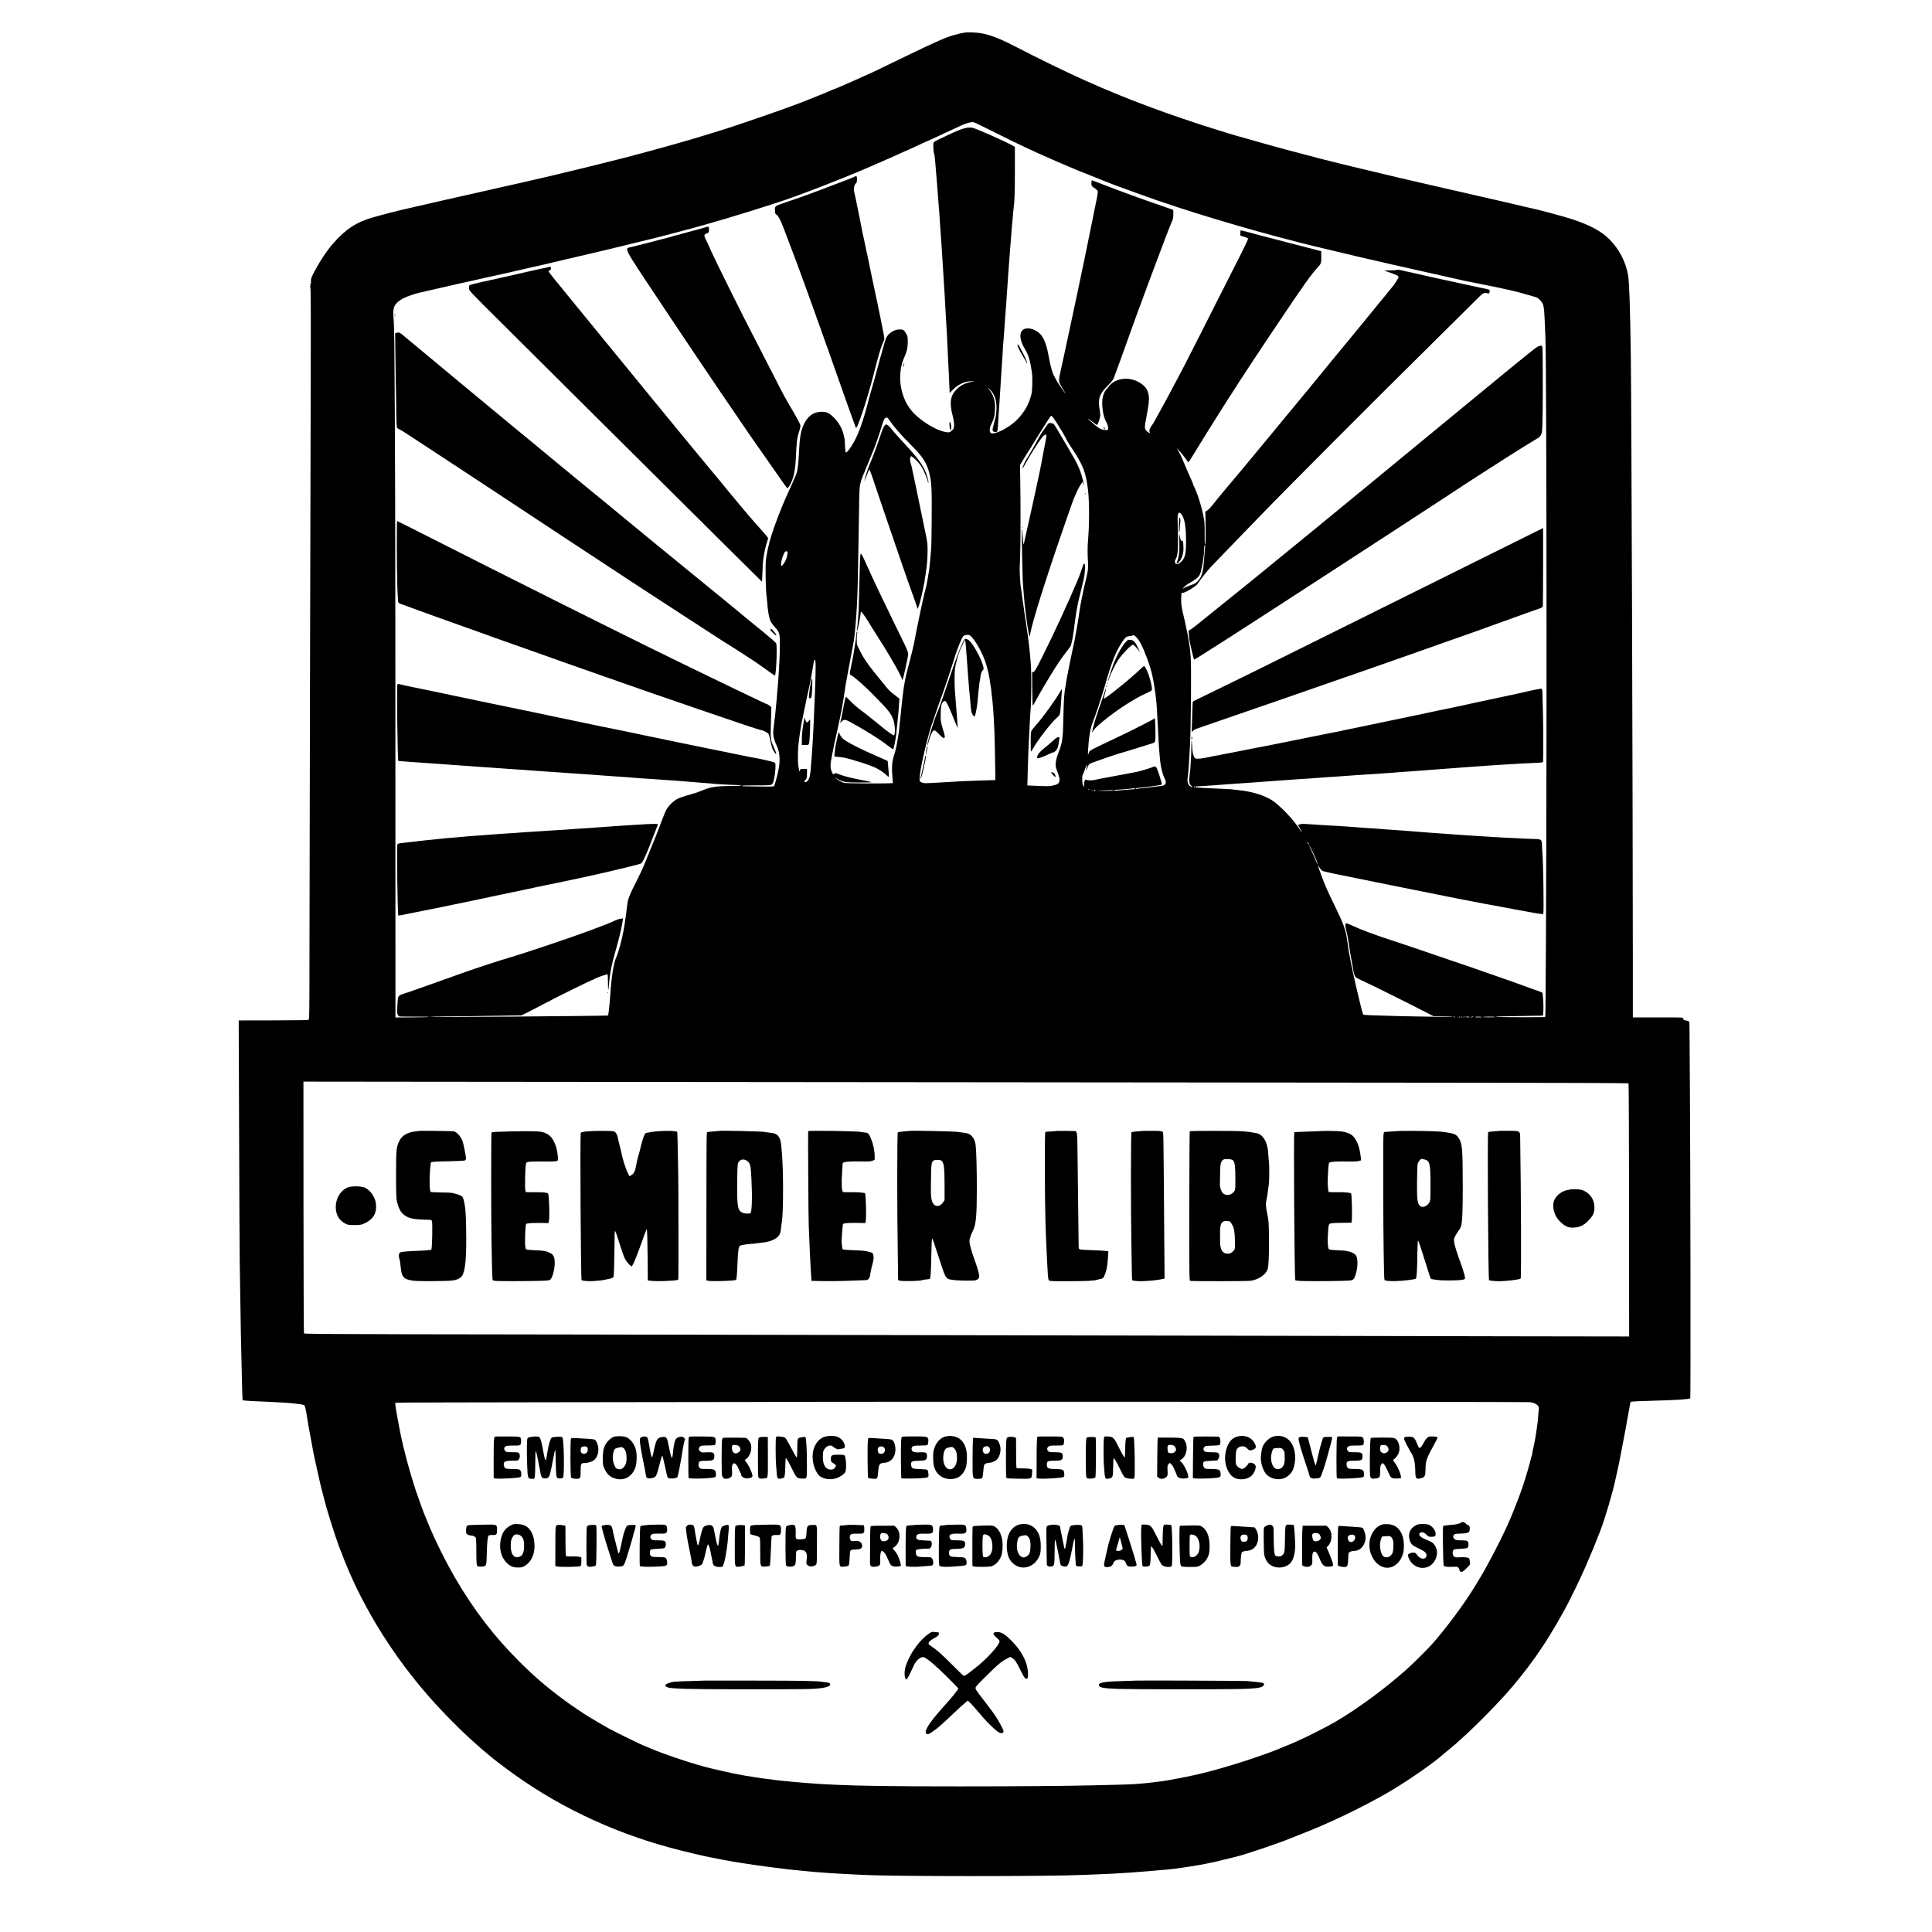 <?xml version="1.0" standalone="no"?>
<!DOCTYPE svg PUBLIC "-//W3C//DTD SVG 20010904//EN"
 "http://www.w3.org/TR/2001/REC-SVG-20010904/DTD/svg10.dtd">
<svg version="1.0" xmlns="http://www.w3.org/2000/svg"
 width="3300pt" height="3300pt" viewBox="0 0 3300 3300"
 preserveAspectRatio="xMidYMid meet">
<g transform="translate(0,3300) scale(0.1,-0.1)"
fill="#000000" stroke="none">
<path d="M16489 32446 c-2 -3 -27 -8 -54 -11 -28 -4 -53 -9 -57 -12 -5 -2 -17
-6 -28 -9 -11 -2 -28 -6 -38 -8 -115 -26 -335 -121 -787 -341 -370 -180 -530
-257 -590 -285 -118 -54 -291 -132 -325 -147 -19 -8 -53 -23 -75 -33 -22 -10
-74 -32 -115 -50 -41 -17 -94 -40 -117 -51 -24 -10 -45 -19 -48 -19 -4 0 -27
-9 -53 -21 -93 -41 -109 -47 -227 -94 -66 -25 -129 -51 -140 -56 -213 -94
-1208 -442 -1630 -569 -33 -10 -136 -42 -230 -70 -147 -45 -246 -74 -370 -109
-150 -43 -483 -135 -580 -161 -66 -17 -154 -41 -195 -52 -153 -41 -193 -51
-545 -139 -198 -49 -369 -92 -380 -94 -57 -15 -483 -117 -503 -121 -24 -5
-137 -31 -297 -69 -55 -13 -111 -26 -125 -29 -14 -2 -106 -23 -205 -46 -99
-23 -189 -43 -200 -45 -20 -4 -100 -23 -220 -50 -33 -8 -170 -39 -305 -69
-135 -30 -276 -62 -315 -71 -38 -10 -81 -19 -95 -21 -14 -3 -90 -20 -170 -39
-192 -45 -370 -86 -397 -91 -12 -2 -71 -16 -130 -30 -60 -14 -115 -27 -123
-29 -38 -8 -272 -68 -335 -86 -38 -11 -88 -24 -110 -31 -281 -78 -474 -204
-686 -448 -111 -127 -233 -313 -328 -496 -45 -87 -52 -109 -50 -149 2 -32 -1
-49 -11 -55 -12 -8 -12 -10 -1 -10 11 0 11 -3 0 -17 -11 -14 -11 -15 -1 -9 12
7 13 -332 8 -2070 -7 -2621 -18 -7615 -20 -9226 -1 -1220 -1 -1228 -21 -1229
-11 -1 -36 -3 -55 -4 -19 -1 -282 -3 -584 -4 l-549 -1 7 -1897 c3 -1044 8
-2028 10 -2188 3 -159 8 -477 11 -705 3 -228 8 -503 10 -610 14 -655 25 -1084
29 -1087 1 -1 24 -5 52 -7 46 -5 114 -9 414 -21 204 -9 387 -22 440 -31 14 -2
50 -7 80 -10 30 -3 61 -12 69 -19 12 -12 25 -69 45 -200 4 -22 11 -67 17 -100
6 -33 13 -71 14 -85 2 -14 20 -110 40 -215 19 -104 38 -205 41 -223 3 -18 30
-142 60 -275 30 -133 57 -250 59 -260 2 -9 11 -45 20 -80 9 -34 18 -69 20 -77
5 -23 54 -211 65 -245 94 -319 205 -651 251 -752 10 -24 19 -46 19 -49 0 -3
22 -61 49 -127 324 -800 826 -1603 1435 -2295 227 -259 558 -592 786 -792 47
-41 87 -77 90 -80 3 -3 48 -41 100 -84 52 -43 106 -88 120 -100 14 -12 108
-84 210 -160 822 -616 1771 -1075 2805 -1356 210 -57 576 -144 685 -164 14 -2
59 -11 100 -19 41 -9 86 -18 100 -20 14 -3 52 -10 85 -16 87 -16 97 -18 240
-41 129 -21 354 -53 450 -65 28 -4 61 -8 75 -10 14 -2 51 -7 83 -10 32 -4 67
-8 78 -10 23 -5 203 -25 354 -39 114 -12 150 -15 220 -21 140 -11 182 -14 285
-21 58 -3 128 -8 155 -9 28 -2 113 -7 190 -10 77 -4 169 -8 205 -10 518 -27
3151 -27 3765 0 39 1 147 6 240 10 94 4 197 9 230 10 150 7 466 29 585 40 19
2 69 6 110 9 41 4 95 8 120 11 25 2 79 7 120 10 41 4 86 8 100 10 14 2 50 6
80 10 30 3 125 17 210 31 208 33 205 33 290 50 41 9 84 17 95 20 11 2 34 6 50
10 17 3 102 24 190 46 88 22 167 41 175 43 140 32 741 234 930 314 14 5 88 35
165 65 502 195 1023 444 1495 714 265 152 671 427 875 593 60 49 281 234 285
238 3 3 43 40 90 81 192 168 535 511 751 750 174 193 369 436 525 656 33 46
168 247 179 266 5 10 38 62 71 115 65 104 151 250 204 348 18 33 44 80 58 105
71 126 261 518 344 710 109 250 160 375 251 610 81 208 219 677 262 889 2 9
15 68 29 131 15 63 28 124 30 135 2 11 25 128 50 260 47 240 51 263 61 320 6
34 5 30 45 250 16 88 31 173 34 189 3 16 7 30 8 32 6 5 188 14 403 19 363 9
589 24 616 40 8 5 3 3974 -6 5230 -4 550 -8 1043 -7 1096 0 53 -3 102 -8 109
-5 7 -28 16 -52 19 -35 5 -44 10 -46 29 -4 26 35 24 -509 24 l-353 0 0 937
c-2 3053 -23 9484 -35 10371 -10 792 -26 1249 -46 1365 -41 237 -152 450 -323
621 -137 136 -323 236 -630 339 -140 46 -615 173 -716 192 -14 2 -41 8 -60 13
-41 11 -504 119 -539 126 -29 6 -133 30 -236 54 -44 10 -91 21 -105 24 -14 2
-65 14 -115 26 -49 12 -97 23 -105 25 -76 16 -361 82 -565 129 -117 27 -393
91 -525 121 -63 15 -601 143 -795 190 -82 20 -157 38 -165 40 -8 2 -80 20
-160 40 -79 20 -153 39 -164 41 -10 2 -42 10 -70 18 -28 8 -140 38 -249 66
-186 47 -499 132 -612 164 -27 8 -189 54 -360 102 -170 47 -319 90 -330 95
-11 4 -96 31 -190 59 -311 94 -837 273 -1170 398 -797 300 -1367 556 -2335
1053 -292 150 -478 209 -676 215 -66 2 -123 2 -125 0z m445 -1679 c273 -138
483 -240 636 -310 41 -19 104 -48 140 -64 104 -49 393 -175 555 -243 83 -34
164 -68 180 -75 17 -7 107 -43 200 -80 94 -37 179 -71 190 -76 11 -4 45 -18
75 -29 30 -11 64 -25 75 -30 17 -8 102 -39 505 -185 727 -265 1763 -577 2715
-820 99 -25 189 -48 200 -50 11 -3 171 -41 355 -85 340 -82 576 -137 618 -146
13 -2 83 -18 155 -35 159 -38 373 -86 407 -93 14 -2 104 -23 200 -45 96 -22
328 -74 515 -116 187 -42 347 -78 355 -80 8 -2 143 -29 300 -60 406 -80 617
-129 800 -185 52 -16 108 -32 124 -36 41 -10 109 -81 123 -129 19 -62 20 -83
39 -533 25 -608 27 -8893 2 -11509 0 -68 -4 -124 -7 -124 -29 -6 -841 -4 -841
2 0 4 60 8 133 9 72 1 191 3 262 5 72 1 192 4 268 5 l137 2 8 26 c7 26 6 222
-2 272 -2 14 -4 41 -5 61 -1 31 -5 37 -33 46 -18 6 -64 23 -103 37 -187 68
-251 91 -390 141 -82 29 -170 60 -195 68 -25 9 -124 43 -220 77 -178 63 -445
155 -625 215 -55 19 -233 79 -395 135 -162 56 -439 149 -615 207 -329 108
-533 185 -680 254 -46 21 -88 39 -93 39 -28 0 -30 -28 -7 -124 14 -54 29 -130
35 -170 12 -84 18 -122 30 -196 5 -30 12 -71 15 -90 3 -19 12 -66 20 -105 7
-38 17 -92 21 -120 8 -57 27 -107 46 -122 7 -6 78 -41 158 -78 144 -66 685
-335 1000 -497 l165 -85 165 -2 c90 -1 167 -5 170 -8 4 -5 -617 3 -950 12
-434 11 -576 17 -584 25 -4 5 -17 44 -28 87 -10 43 -21 85 -23 93 -6 24 -55
228 -76 316 -10 45 -28 124 -39 175 -11 52 -26 124 -34 160 -8 36 -17 81 -20
100 -3 19 -7 43 -9 54 -3 11 -7 36 -11 55 -3 19 -8 44 -10 55 -3 18 -18 116
-31 212 -19 137 -67 267 -195 527 -116 236 -178 374 -221 492 -11 32 -34 94
-50 136 -36 96 -36 103 -1 47 16 -24 39 -49 53 -56 18 -9 350 -80 554 -119 11
-2 85 -17 165 -33 80 -17 156 -32 170 -35 22 -4 403 -81 455 -92 11 -2 31 -6
45 -9 14 -2 147 -29 295 -59 149 -30 284 -57 300 -60 17 -3 86 -17 155 -31 69
-14 139 -28 155 -31 17 -3 75 -14 130 -25 55 -10 111 -21 125 -24 14 -3 36 -7
50 -10 14 -2 36 -7 50 -9 14 -3 59 -12 100 -20 41 -8 91 -17 110 -20 19 -3 60
-10 90 -16 66 -13 80 -16 190 -36 47 -9 94 -18 105 -20 11 -2 70 -13 130 -24
61 -10 124 -22 140 -25 171 -33 250 -43 255 -35 13 22 0 935 -16 1055 -2 17
-4 65 -5 109 -2 108 -8 113 -135 116 -55 1 -121 3 -149 5 -27 1 -115 6 -195
10 -80 3 -167 8 -195 9 -27 2 -111 7 -185 11 -74 4 -153 9 -175 11 -21 2 -84
6 -140 9 -55 3 -125 8 -155 10 -30 2 -93 7 -140 10 -91 6 -191 13 -280 20 -30
3 -93 7 -140 10 -47 3 -107 7 -135 10 -67 6 -154 13 -250 20 -92 6 -196 14
-275 20 -30 2 -93 7 -140 10 -47 4 -101 8 -120 10 -19 2 -82 6 -140 9 -58 4
-127 9 -155 11 -27 3 -86 7 -130 10 -44 3 -107 7 -140 10 -33 2 -107 7 -165
10 -185 10 -335 19 -500 31 -45 3 -84 1 -101 -7 l-29 -11 36 -64 c43 -77 40
-84 -6 -11 -96 149 -266 334 -421 460 -135 109 -375 188 -644 213 -38 3 -72 8
-75 9 -3 2 -66 6 -140 9 -251 11 -385 18 -425 21 -22 2 -48 3 -57 4 -20 1 -25
18 -5 18 21 0 240 15 277 18 19 2 82 6 140 10 58 3 119 8 135 10 17 2 77 7
135 10 58 4 128 8 155 10 28 2 91 7 140 10 50 3 110 8 135 10 25 2 86 6 135
10 50 3 113 7 140 10 28 3 91 7 140 10 50 3 117 8 150 11 33 2 94 6 135 9 41
2 104 6 140 9 36 3 101 8 145 11 44 3 107 7 140 10 33 2 101 7 150 10 50 3
113 8 140 10 28 3 91 7 140 10 50 3 115 7 145 10 30 2 102 6 160 10 58 3 125
8 150 10 25 2 90 7 145 10 55 3 111 8 125 10 14 2 70 6 125 10 55 3 125 7 155
10 140 11 292 23 395 30 39 3 97 7 130 10 80 7 196 15 270 20 68 5 184 13 265
20 30 2 98 7 150 10 52 3 115 8 140 10 25 2 92 7 150 10 58 3 141 8 185 11
156 10 197 13 348 19 230 11 212 8 214 36 6 70 4 570 -2 819 -5 157 -8 312 -9
345 -1 63 -8 75 -36 70 -10 -2 -35 -6 -56 -10 -22 -3 -55 -10 -74 -15 -29 -8
-442 -98 -520 -114 -57 -11 -229 -48 -445 -95 -359 -78 -567 -123 -600 -128
-16 -2 -46 -8 -65 -13 -19 -5 -134 -30 -255 -55 -288 -60 -593 -124 -619 -129
-12 -3 -65 -14 -120 -25 -54 -12 -108 -23 -120 -25 -26 -6 -263 -55 -291 -61
-11 -2 -31 -6 -45 -9 -30 -7 -117 -25 -145 -30 -11 -2 -31 -7 -45 -10 -14 -3
-37 -8 -52 -11 -16 -3 -38 -7 -50 -10 -13 -2 -34 -6 -48 -9 -14 -2 -83 -16
-155 -31 -71 -15 -139 -29 -150 -30 -16 -3 -240 -48 -350 -71 -80 -16 -180
-36 -203 -40 -15 -3 -34 -7 -42 -9 -8 -2 -29 -7 -46 -9 -31 -6 -163 -32 -199
-40 -11 -2 -105 -20 -210 -40 -104 -20 -257 -50 -340 -67 -82 -16 -166 -32
-185 -35 -19 -3 -38 -8 -41 -9 -3 -2 -28 -7 -55 -10 -27 -4 -92 -17 -145 -29
-53 -12 -125 -24 -161 -25 -58 -2 -65 0 -76 21 -26 51 -33 86 -39 187 -3 59
-7 108 -9 110 -2 2 -4 -45 -5 -105 0 -60 -2 -136 -4 -169 -9 -171 -16 -265
-20 -286 -3 -13 -8 -54 -11 -90 -6 -71 8 -118 43 -138 15 -8 15 -10 3 -11 -50
-1 -86 70 -75 148 3 26 8 61 10 77 5 36 12 138 20 290 4 61 8 139 10 175 18
324 27 1383 12 1540 -14 152 -15 164 -22 205 -11 71 -14 90 -20 115 -2 14 -7
38 -9 54 -5 25 -27 130 -31 146 -1 3 -5 23 -9 45 -5 22 -17 75 -27 118 -35
139 -46 215 -43 294 3 101 5 112 19 106 30 -11 234 110 263 156 49 78 166 226
237 300 145 151 187 195 430 446 132 136 269 277 304 314 438 457 1995 2020
3111 3121 370 366 698 691 728 722 59 61 92 75 135 59 29 -11 36 -6 43 34 5
26 -9 32 -111 51 -22 5 -42 9 -45 9 -3 1 -30 7 -60 13 -30 7 -64 14 -75 16
-27 6 -277 60 -395 86 -80 18 -245 53 -300 65 -28 6 -204 46 -285 65 -44 10
-92 21 -107 24 -16 4 -40 8 -55 11 -16 4 -51 12 -78 19 -29 7 -60 10 -72 5
-12 -4 -62 -7 -112 -7 -50 1 -94 -2 -98 -5 -3 -4 0 -7 8 -7 13 0 135 -44 202
-73 15 -7 27 -19 27 -29 0 -14 -81 -143 -99 -158 -3 -3 -33 -39 -65 -80 -33
-41 -73 -91 -90 -110 -17 -20 -47 -56 -66 -80 -19 -24 -111 -137 -205 -251
-93 -113 -204 -248 -245 -299 -41 -51 -80 -97 -85 -104 -6 -6 -30 -36 -55 -66
-25 -30 -47 -57 -50 -60 -3 -3 -34 -41 -70 -85 -36 -44 -73 -89 -82 -100 -9
-11 -64 -78 -123 -150 -58 -71 -114 -139 -123 -150 -9 -11 -46 -56 -82 -100
-35 -44 -72 -89 -81 -100 -32 -37 -84 -99 -129 -155 -25 -30 -52 -64 -62 -75
-17 -21 -238 -289 -337 -408 -31 -38 -63 -77 -71 -87 -8 -10 -31 -37 -51 -61
-45 -55 -328 -397 -351 -424 -9 -11 -55 -67 -103 -125 -47 -58 -96 -116 -109
-130 -60 -69 -377 -448 -414 -498 -58 -77 -122 -142 -138 -142 -15 0 -17 -9
-15 -50 4 -61 6 -401 3 -457 -2 -35 -7 -63 -10 -63 -4 0 -6 84 -5 187 1 170
-1 201 -26 323 -25 121 -80 304 -115 385 -7 17 -19 46 -26 65 -7 19 -17 39
-22 45 -4 5 -8 15 -8 21 0 7 -15 45 -34 86 -39 85 -76 170 -140 324 -26 61
-60 133 -77 160 l-30 49 55 -57 c29 -31 73 -86 97 -122 23 -36 46 -63 50 -61
4 3 27 38 51 77 224 365 311 504 436 703 192 305 220 348 229 360 5 6 22 33
39 60 74 121 448 689 738 1120 490 731 601 887 725 1020 46 49 51 68 50 169
l-1 94 -57 16 c-75 20 -254 67 -761 197 -185 48 -255 66 -465 123 -49 13 -92
22 -94 20 -2 -2 -5 -23 -5 -46 l-1 -42 60 -18 c33 -10 63 -22 68 -27 13 -13 4
-33 -330 -691 -127 -250 -339 -670 -472 -933 -133 -263 -257 -506 -275 -540
-18 -34 -66 -125 -106 -202 -112 -215 -288 -541 -364 -675 -17 -30 -38 -68
-46 -85 -8 -16 -29 -49 -47 -72 -36 -49 -50 -97 -33 -118 20 -24 -27 -6 -54
21 -32 33 -37 67 -21 149 8 39 17 86 19 105 3 19 12 73 21 120 48 248 13 363
-142 456 -177 106 -412 78 -521 -64 -15 -19 -37 -46 -49 -59 -38 -43 -65 -130
-66 -213 -1 -130 24 -256 67 -335 23 -41 33 -73 32 -100 l-1 -40 -51 0 c-54 1
-110 30 -184 96 -19 17 -53 47 -74 65 -62 53 -34 40 45 -21 39 -30 75 -55 79
-55 10 0 52 124 54 160 1 14 -4 59 -11 100 -33 186 -5 271 135 409 67 66 93
100 110 142 21 53 178 486 212 584 138 398 735 2000 775 2076 23 45 28 74 26
159 l-1 45 -112 39 c-363 124 -802 283 -1081 392 -104 41 -192 74 -196 74 -4
0 -9 -20 -9 -44 -2 -49 6 -61 64 -96 19 -13 39 -32 43 -43 5 -12 -2 -67 -15
-131 -13 -61 -25 -122 -28 -136 -2 -14 -21 -106 -41 -205 -21 -99 -39 -191
-42 -205 -3 -14 -15 -77 -29 -140 -13 -63 -26 -130 -29 -147 -3 -18 -12 -61
-20 -95 -8 -35 -16 -74 -18 -88 -7 -38 -73 -350 -122 -582 -25 -114 -47 -218
-49 -230 -6 -28 -86 -407 -91 -428 -2 -8 -13 -60 -25 -115 -11 -55 -30 -140
-41 -190 -10 -49 -21 -99 -23 -110 -2 -11 -25 -113 -50 -227 -52 -238 -54
-216 35 -362 28 -44 44 -74 36 -66 -17 17 -147 207 -147 214 0 3 -14 29 -31
58 -46 78 -68 156 -114 398 -13 71 -18 90 -36 150 -44 141 -96 212 -191 259
-71 36 -152 42 -194 15 -82 -55 -72 -182 29 -348 56 -91 88 -203 113 -391 13
-102 8 -307 -10 -375 -41 -156 -101 -269 -210 -394 -99 -114 -283 -231 -408
-262 -49 -12 -57 -12 -73 0 -29 21 -26 83 7 150 47 93 59 143 64 251 5 145
-20 235 -92 331 l-37 49 38 -35 c108 -102 140 -261 99 -485 -2 -11 -16 -62
-30 -114 -30 -104 -27 -124 21 -129 47 -6 45 -14 59 238 4 52 8 127 11 165 6
91 15 223 20 305 2 36 7 110 10 165 4 55 8 125 10 155 4 61 14 227 20 305 1
28 6 95 9 150 4 55 9 116 11 135 2 19 6 80 10 135 3 55 8 123 10 150 2 28 7
86 10 130 3 44 8 107 11 140 2 33 6 96 9 140 3 44 7 107 10 140 2 33 7 98 10
145 3 47 8 112 10 145 3 33 7 94 10 135 5 82 13 186 20 265 3 28 7 88 11 135
3 47 7 101 9 120 2 19 7 73 10 120 4 47 8 96 10 110 2 14 7 63 10 110 4 47 8
92 10 100 13 71 20 268 20 619 l0 414 -70 37 c-162 85 -590 273 -649 286 -90
20 -181 -7 -436 -128 -63 -30 -141 -67 -172 -82 -39 -18 -60 -35 -64 -49 -6
-26 0 -160 9 -173 7 -12 15 -69 22 -154 3 -36 8 -96 11 -135 9 -99 12 -139 19
-230 8 -106 14 -186 20 -265 3 -36 8 -94 10 -130 3 -36 7 -90 10 -120 2 -30 6
-93 9 -140 9 -137 17 -241 21 -300 6 -83 18 -252 30 -460 3 -41 7 -113 10
-160 3 -47 8 -121 10 -165 3 -44 7 -111 10 -150 2 -38 7 -122 10 -185 4 -63 8
-142 10 -175 2 -33 6 -109 10 -170 3 -60 8 -144 10 -185 2 -41 7 -142 11 -225
3 -82 8 -170 9 -195 2 -25 7 -119 11 -210 4 -91 8 -185 9 -210 2 -25 3 -65 4
-90 l1 -44 60 61 c86 87 197 139 305 141 l60 1 -70 -15 c-99 -22 -172 -60
-233 -121 -109 -108 -128 -229 -72 -446 18 -68 28 -130 27 -168 -2 -56 -5 -63
-38 -93 -29 -27 -42 -32 -73 -30 -177 14 -484 202 -628 384 -191 240 -238 615
-113 895 48 109 59 157 60 260 0 91 -2 104 -27 146 -37 64 -52 73 -112 72 -66
-1 -129 -28 -183 -81 -35 -34 -47 -56 -72 -139 -30 -98 -138 -488 -147 -530
-2 -12 -25 -93 -50 -180 -26 -87 -50 -171 -54 -188 -121 -475 -203 -701 -320
-880 -53 -80 -77 -107 -94 -102 -5 2 -10 50 -12 107 -2 57 -6 116 -9 130 -4
14 -9 36 -12 50 -19 104 -82 219 -168 306 -84 84 -132 105 -228 100 -143 -8
-244 -95 -306 -260 -40 -108 -53 -201 -66 -471 -4 -71 -8 -141 -10 -155 -2
-14 -7 -45 -10 -70 -13 -94 -12 -91 -202 -510 -78 -172 -198 -486 -253 -666
-39 -125 -77 -302 -88 -401 -11 -114 -3 -532 13 -623 2 -14 7 -61 10 -105 11
-148 31 -256 55 -313 11 -23 43 -68 73 -100 52 -55 72 -89 82 -142 8 -37 8
-237 1 -380 -10 -201 -16 -301 -21 -360 -2 -30 -7 -91 -10 -135 -3 -44 -8 -96
-10 -115 -2 -19 -6 -73 -10 -119 -4 -47 -8 -92 -10 -102 -2 -9 -6 -56 -10
-105 -4 -49 -8 -91 -10 -94 -2 -3 -6 -39 -10 -80 -4 -41 -10 -96 -14 -121 -13
-78 6 -169 55 -274 49 -103 62 -224 39 -372 -13 -89 -73 -316 -86 -323 -7 -5
-94 -7 -193 -5 -100 1 -220 3 -268 4 -49 0 -88 4 -88 9 0 4 96 7 213 7 271 -1
294 1 313 30 34 51 66 327 42 356 -11 14 -258 71 -403 94 -11 2 -108 21 -217
44 -108 22 -207 42 -220 45 -12 2 -115 23 -228 46 -113 23 -216 44 -230 47
-14 2 -101 20 -195 40 -93 19 -177 36 -185 38 -8 2 -82 17 -165 35 -82 17
-247 51 -365 75 -118 25 -249 52 -290 61 -41 9 -86 18 -100 21 -34 6 -215 43
-270 55 -25 5 -56 11 -70 14 -38 8 -283 58 -500 104 -238 51 -228 48 -265 55
-16 3 -48 10 -70 15 -22 5 -173 37 -335 71 -162 33 -369 76 -460 95 -352 74
-374 78 -435 90 -16 3 -50 10 -75 15 -25 6 -54 12 -65 15 -11 2 -40 8 -65 14
-25 5 -56 12 -70 14 -14 2 -68 14 -120 25 -52 11 -106 22 -120 25 -14 2 -88
18 -165 35 -77 16 -151 32 -165 35 -14 2 -61 12 -105 21 -100 21 -114 24 -145
30 -61 11 -317 66 -331 71 -9 2 -19 -2 -22 -11 -12 -30 4 -1289 16 -1301 2 -3
93 -10 217 -19 110 -7 243 -17 290 -20 25 -2 88 -7 140 -10 52 -3 118 -8 145
-10 28 -3 86 -7 130 -10 44 -3 107 -7 140 -10 33 -3 98 -7 145 -10 47 -3 107
-7 135 -10 27 -2 93 -7 145 -10 52 -4 118 -8 145 -10 28 -2 91 -7 140 -10 50
-4 110 -8 135 -10 25 -2 92 -7 150 -10 58 -3 123 -7 145 -10 22 -2 81 -7 130
-10 91 -6 143 -9 290 -20 44 -3 109 -8 145 -10 36 -3 98 -7 138 -10 77 -5 169
-12 297 -20 95 -7 199 -14 275 -20 30 -2 91 -7 135 -10 44 -3 109 -8 145 -10
36 -3 103 -7 150 -10 47 -3 101 -8 120 -10 19 -2 80 -6 135 -10 55 -3 123 -8
150 -10 28 -2 95 -6 150 -10 55 -3 118 -8 140 -10 22 -2 85 -7 140 -10 55 -4
113 -8 130 -10 16 -2 71 -7 120 -10 50 -4 106 -8 125 -10 19 -2 76 -6 125 -10
50 -3 101 -8 115 -10 47 -7 336 -23 438 -24 34 -1 62 -4 62 -8 0 -5 -69 -8
-153 -8 -250 -1 -358 -15 -477 -63 -80 -32 -109 -43 -125 -48 -125 -35 -297
-90 -320 -102 -75 -38 -157 -115 -200 -187 -13 -22 -44 -96 -70 -165 -73 -196
-92 -245 -315 -791 -26 -63 -88 -195 -138 -291 -104 -202 -137 -287 -147 -378
-4 -36 -8 -72 -10 -81 -2 -8 -6 -40 -9 -70 -3 -30 -8 -63 -10 -74 -2 -11 -7
-45 -11 -75 -4 -30 -9 -64 -11 -75 -2 -11 -9 -47 -15 -80 -27 -151 -87 -370
-124 -450 -43 -96 -80 -329 -100 -630 -7 -108 -12 -167 -20 -230 -2 -22 -7
-60 -10 -85 -3 -24 -7 -45 -8 -46 -3 -3 -1028 -14 -1717 -19 -739 -6 -1322 -6
-1327 -1 -3 3 123 5 278 6 264 1 710 6 1116 14 l172 3 103 51 c57 28 175 90
263 137 231 123 846 426 861 424 3 0 15 6 27 14 35 22 207 81 215 73 4 -4 7
-65 7 -136 0 -71 2 -126 4 -124 6 6 7 12 15 110 4 45 9 93 11 105 3 13 7 40 9
59 3 19 12 71 21 115 15 75 29 128 85 330 49 181 58 215 66 255 3 14 9 41 14
60 5 19 11 53 15 75 3 22 8 55 12 74 l6 34 -45 -6 c-24 -3 -73 -20 -108 -38
-57 -28 -181 -77 -435 -171 -325 -120 -1068 -370 -1315 -443 -194 -56 -597
-188 -835 -273 -77 -27 -149 -53 -160 -57 -11 -4 -36 -13 -55 -20 -19 -7 -120
-44 -225 -80 -104 -37 -260 -92 -345 -122 -85 -31 -184 -64 -220 -75 -82 -25
-102 -44 -105 -100 -1 -24 -5 -80 -9 -125 -9 -107 4 -159 42 -165 15 -2 134
-3 265 -3 130 1 237 -1 237 -5 0 -3 -129 -6 -287 -7 l-288 -2 -1 4447 c0 3814
-5 5599 -18 7067 -2 171 -7 348 -11 395 -17 176 -5 237 57 299 24 24 74 59
112 78 62 31 218 84 286 97 14 2 153 34 310 71 157 36 317 73 355 81 39 9 77
17 85 19 8 2 67 15 130 29 63 15 124 28 135 30 11 2 52 12 90 21 39 9 113 25
165 36 52 11 102 22 110 24 8 2 38 9 65 15 28 6 61 14 75 16 14 3 50 11 80 19
30 8 157 37 282 65 126 27 292 66 370 85 79 19 240 57 358 84 118 27 271 63
340 80 69 16 195 46 280 66 85 20 301 73 480 117 179 44 332 81 340 83 66 16
587 154 645 170 28 8 97 28 155 44 462 129 1238 371 1510 471 58 21 155 57
215 79 340 125 972 380 1250 506 17 7 107 47 202 89 94 41 206 91 248 111 42
19 78 35 80 35 1 0 49 22 106 49 97 45 129 60 249 113 25 11 79 36 120 55 41
20 102 48 135 63 33 15 87 40 120 55 33 15 98 46 145 68 89 42 178 67 219 60
13 -2 150 -68 305 -146z m1066 -4915 c57 -77 220 -350 220 -369 0 -2 43 -71
96 -151 188 -286 232 -402 268 -702 24 -203 24 -601 -1 -875 -8 -93 -8 -216 0
-351 7 -105 3 -141 -28 -274 -2 -8 -11 -46 -20 -85 -9 -38 -18 -77 -20 -85
-57 -270 -67 -324 -91 -500 -2 -19 -9 -62 -15 -95 -6 -33 -13 -71 -15 -85 -3
-21 -17 -97 -39 -215 -3 -16 -17 -79 -30 -140 -25 -115 -101 -488 -109 -540
-3 -16 -8 -50 -11 -75 -3 -25 -8 -52 -10 -60 -4 -16 -12 -80 -20 -164 -3 -27
-8 -165 -11 -305 -3 -141 -7 -269 -8 -286 -2 -16 -7 -66 -11 -109 -7 -76 -22
-127 -80 -281 -14 -38 -29 -99 -32 -135 -5 -57 -1 -75 26 -147 40 -102 47
-144 31 -182 -13 -31 -34 -43 -119 -62 -50 -11 -105 -10 -400 4 l-23 1 7 251
c8 287 11 355 19 518 3 64 9 170 12 235 8 170 12 236 21 342 4 52 8 219 8 370
0 241 -4 338 -20 505 -18 180 -21 203 -45 380 -6 39 -13 88 -16 110 -4 22 -8
51 -9 65 -2 14 -8 54 -14 90 -10 60 -14 87 -25 173 -3 17 -12 79 -20 137 -8
58 -17 125 -20 150 -4 25 -8 56 -11 69 -7 37 -19 238 -18 306 0 33 4 134 8
225 8 168 9 954 1 1336 l-4 210 88 145 c49 79 94 149 99 156 6 7 11 15 11 18
0 3 9 18 19 33 10 15 83 132 162 260 79 127 148 232 154 232 5 -1 26 -22 45
-48z m-2809 -29 c77 -113 191 -244 363 -417 214 -215 276 -311 323 -501 35
-141 41 -273 37 -760 -2 -253 -5 -476 -8 -495 -2 -19 -6 -78 -10 -130 -4 -52
-9 -107 -11 -123 -2 -15 -6 -55 -10 -90 -3 -34 -8 -69 -10 -77 -2 -8 -7 -33
-10 -55 -3 -23 -7 -50 -9 -60 -2 -11 -7 -40 -12 -65 -4 -25 -8 -47 -9 -50 -1
-3 -5 -18 -9 -35 -4 -16 -13 -52 -21 -80 -26 -96 -142 -647 -181 -865 -11 -57
-49 -213 -81 -335 -55 -202 -70 -268 -98 -445 -7 -45 -24 -184 -30 -245 -3
-33 -8 -78 -10 -100 -2 -22 -7 -71 -11 -110 -3 -38 -7 -77 -9 -85 -1 -8 -6
-50 -10 -93 -3 -43 -8 -88 -10 -100 -2 -12 -6 -40 -10 -62 -5 -36 -18 -111
-30 -175 -12 -63 -30 -131 -52 -199 -27 -82 -34 -210 -18 -367 l7 -81 -98 -3
c-166 -5 -697 0 -729 6 -47 10 -117 49 -145 81 l-25 28 30 -27 c17 -14 59 -37
95 -49 60 -21 84 -23 295 -25 127 -1 221 2 210 6 -11 5 -94 22 -185 40 -171
33 -289 63 -376 98 -46 19 -53 19 -73 6 -21 -15 -22 -14 -42 31 -31 71 -30
126 7 306 19 90 36 178 39 194 3 17 10 46 15 65 5 19 19 80 30 135 12 55 23
107 25 115 28 123 82 408 90 475 12 99 40 270 70 420 13 66 26 134 28 150 3
17 19 100 35 185 17 85 33 175 37 200 3 25 8 56 10 70 3 23 6 51 20 210 5 52
8 104 20 285 13 215 21 545 30 1165 10 692 13 821 20 894 6 60 32 142 80 251
8 17 39 93 70 170 31 77 60 149 65 160 31 63 115 306 170 483 24 80 36 105 53
112 34 13 34 13 68 -37z m5011 -1644 c39 -77 57 -213 57 -425 -1 -189 -11
-251 -53 -314 -28 -43 -89 -85 -111 -76 -29 11 -34 48 -14 83 41 67 49 205 35
603 -6 157 3 203 37 191 13 -4 34 -30 49 -62z m384 -506 c-2 -10 -7 -63 -11
-118 -21 -318 -39 -394 -110 -473 -39 -44 -57 -54 -128 -78 -45 -15 -95 -36
-112 -47 l-30 -21 20 24 c30 36 41 45 142 105 112 67 139 100 159 191 1 7 9
43 17 80 20 88 34 214 36 307 1 26 5 47 10 47 6 0 8 -8 7 -17z m-7138 -148
c-4 -29 -14 -65 -21 -81 -18 -42 -60 -103 -74 -108 -29 -12 -6 116 36 205 18
38 26 45 45 42 22 -4 22 -7 14 -58z m3149 -1405 c88 -100 187 -283 241 -446
30 -89 64 -243 77 -354 4 -30 8 -57 10 -60 2 -3 6 -36 9 -75 4 -38 8 -81 11
-95 2 -14 7 -61 11 -105 3 -44 8 -93 9 -110 3 -33 14 -217 20 -360 3 -49 7
-259 11 -465 l6 -375 -54 -1 c-77 -1 -462 -15 -538 -19 -36 -2 -110 -7 -165
-10 -55 -4 -125 -8 -155 -9 -30 -2 -113 -6 -185 -10 -115 -6 -134 -5 -165 11
-34 18 -35 19 -32 73 4 76 26 208 67 390 34 155 117 467 134 505 5 11 34 94
64 185 30 91 70 203 87 250 53 139 156 444 209 615 66 216 111 338 161 439 20
41 31 52 55 57 59 11 81 5 112 -31z m2821 -14 c23 -24 54 -71 70 -103 68 -134
161 -389 188 -513 4 -19 9 -39 10 -45 9 -32 45 -247 49 -290 3 -27 7 -66 10
-85 9 -68 18 -196 30 -440 16 -335 17 -353 30 -505 3 -33 7 -82 10 -109 9
-106 41 -239 73 -301 46 -90 30 -130 -58 -140 -30 -4 -71 -8 -90 -11 -19 -2
-71 -8 -115 -14 -44 -5 -109 -12 -145 -16 -36 -3 -68 -8 -72 -11 -5 -2 -8 1
-8 6 0 6 10 11 23 12 12 0 36 2 52 4 17 2 57 7 90 11 33 3 69 8 80 9 11 2 58
8 105 15 47 6 89 15 94 20 4 4 -14 74 -40 154 -41 123 -53 147 -72 152 -12 4
-28 1 -35 -5 -13 -10 -230 -76 -284 -86 -15 -2 -49 -9 -77 -15 -58 -12 -86
-17 -136 -26 -19 -4 -44 -8 -55 -10 -11 -3 -105 -20 -210 -39 -104 -19 -203
-38 -220 -43 -47 -13 -132 -15 -154 -3 -17 10 -22 7 -34 -16 -8 -16 -12 -46
-11 -67 l3 -39 -17 24 c-20 28 -24 167 -6 190 6 8 21 46 34 84 35 103 47 106
25 8 -9 -41 3 -24 20 27 9 28 27 57 38 65 19 11 483 172 505 175 8 0 125 36
552 169 51 16 55 19 63 56 6 31 3 255 -5 363 -1 14 -15 16 -20 3 -3 -8 -426
-224 -548 -279 -25 -11 -124 -58 -220 -105 -353 -169 -327 -154 -344 -201 -15
-40 -15 -39 -10 63 10 193 37 359 75 454 51 127 154 436 209 626 121 423 184
583 295 751 57 86 70 97 130 105 27 3 51 8 54 11 12 12 32 0 69 -40z m-5487
-458 c1 -93 -1 -235 -6 -348 -1 -41 -6 -154 -10 -250 -11 -290 -22 -534 -30
-665 -1 -22 -6 -92 -10 -155 -4 -63 -8 -131 -10 -150 -2 -19 -6 -78 -10 -130
-4 -52 -8 -106 -10 -120 -2 -14 -7 -45 -10 -70 -11 -75 -53 -131 -89 -117 -13
5 -12 10 9 33 26 28 27 31 29 129 l1 60 -59 0 c-50 0 -60 -3 -62 -18 -5 -35
-12 -28 -19 18 -3 26 -9 57 -11 68 -7 31 -6 242 0 307 15 136 17 159 27 220 5
36 12 76 14 90 2 14 7 43 10 65 4 22 27 135 51 250 25 116 47 224 50 240 3 17
10 48 16 70 5 22 12 51 14 65 3 14 11 54 19 90 8 36 17 81 20 100 3 19 12 71
20 115 8 44 16 96 19 116 14 99 36 91 37 -13z m6479 -2088 c0 -5 -5 -10 -11
-10 -5 0 -7 5 -4 10 3 6 8 10 11 10 2 0 4 -4 4 -10z m-1020 -32 c0 -4 -15 -8
-32 -9 -18 -1 -44 -2 -58 -4 -14 -1 -65 -6 -115 -9 -49 -4 -105 -9 -122 -11
-18 -2 -33 1 -33 6 0 5 17 9 38 10 20 1 51 2 67 3 17 2 73 6 125 10 52 4 96 9
98 10 6 6 32 2 32 -6z m-785 -16 c-3 -3 -11 0 -18 7 -9 10 -8 11 6 5 10 -3 15
-9 12 -12z m62 -8 c-3 -3 -12 -4 -19 -1 -8 3 -5 6 6 6 11 1 17 -2 13 -5z m43
-6 c0 -4 -4 -8 -9 -8 -6 0 -12 4 -15 8 -3 5 1 9 9 9 8 0 15 -4 15 -9z m310 0
c0 -5 -69 -7 -152 -6 l-153 2 125 6 c163 7 180 6 180 -2z m3340 -922 c0 -6 -7
-1 -15 10 -8 10 -15 23 -15 28 0 6 7 1 15 -10 8 -10 15 -23 15 -28z m61 -126
c46 -95 92 -211 86 -216 -2 -2 -18 33 -37 78 -18 45 -49 116 -69 157 -41 87
-47 102 -31 81 6 -8 29 -53 51 -100z m2429 -2820 c0 -5 -2 -10 -4 -10 -3 0 -8
5 -11 10 -3 6 -1 10 4 10 6 0 11 -4 11 -10z m85 0 c-3 -5 -12 -10 -18 -10 -7
0 -6 4 3 10 19 12 23 12 15 0z m40 0 c-3 -5 -12 -10 -18 -10 -7 0 -6 4 3 10
19 12 23 12 15 0z m40 0 c-3 -5 -12 -10 -18 -10 -7 0 -6 4 3 10 19 12 23 12
15 0z m89 -1 c3 -2 -12 -5 -34 -5 -21 0 -37 2 -35 6 4 7 62 7 69 -1z m61 2
c-3 -2 -16 -6 -28 -8 -15 -2 -18 0 -9 5 14 9 45 12 37 3z m151 -4 c2 -2 -28
-4 -68 -4 -40 0 -64 3 -53 7 20 7 113 5 121 -3z m224 2 c0 -3 -47 -6 -105 -5
-58 0 -105 2 -105 5 0 3 47 6 105 6 58 0 105 -2 105 -6z m-9830 -1114 c3776
-4 8043 -8 9482 -9 1440 -1 2621 -6 2625 -10 4 -4 8 -979 9 -2166 l1 -2158
-1946 3 c-1070 2 -3298 6 -4951 10 -12386 23 -12168 23 -14043 25 -1236 2
-1689 6 -1695 14 -4 6 -7 976 -8 2156 l-1 2145 1831 -2 c1007 -1 4920 -5 8696
-8z m10427 -5465 c96 -16 156 -61 148 -111 -2 -8 -6 -56 -10 -105 -3 -49 -8
-102 -10 -119 -6 -44 -17 -128 -20 -145 -1 -8 -6 -37 -9 -63 -4 -27 -9 -59
-12 -70 -2 -12 -7 -38 -10 -57 -3 -19 -7 -43 -10 -52 -3 -9 -7 -27 -9 -40 -3
-13 -10 -47 -16 -75 -5 -29 -10 -54 -9 -55 1 -2 -3 -16 -9 -31 -6 -15 -13 -41
-16 -58 -8 -47 -91 -326 -136 -461 -45 -133 -142 -386 -207 -538 -134 -315
-382 -795 -560 -1085 -17 -27 -43 -70 -58 -95 -172 -284 -489 -710 -729 -980
-68 -77 -336 -342 -425 -421 -384 -341 -849 -683 -1226 -902 -138 -80 -496
-262 -624 -317 -41 -18 -94 -41 -116 -51 -23 -10 -93 -39 -155 -64 -63 -25
-123 -50 -134 -55 -38 -17 -250 -92 -425 -151 -218 -73 -619 -192 -720 -214
-8 -2 -51 -12 -95 -24 -44 -11 -91 -22 -105 -25 -14 -2 -88 -18 -165 -35 -142
-30 -347 -67 -428 -77 -25 -2 -53 -6 -63 -8 -11 -2 -50 -7 -89 -11 -38 -4 -77
-9 -86 -10 -8 -2 -55 -6 -105 -10 -49 -3 -108 -8 -131 -10 -39 -4 -206 -9
-688 -20 -454 -11 -1328 -18 -2270 -18 -1151 0 -1718 8 -2140 28 -238 11 -276
14 -505 31 -121 9 -323 28 -420 39 -19 2 -59 7 -89 10 -30 4 -62 8 -71 10 -9
2 -43 6 -75 9 -66 7 -106 13 -185 26 -56 10 -76 13 -165 26 -27 5 -52 9 -55 9
-10 3 -75 15 -100 19 -14 2 -36 7 -50 10 -14 3 -36 8 -50 10 -20 3 -136 30
-270 61 -8 2 -37 8 -65 15 -276 62 -867 259 -1107 369 -26 11 -49 21 -52 21
-15 0 -494 234 -601 293 -99 55 -257 147 -305 178 -25 16 -52 32 -60 36 -25
11 -319 211 -400 272 -314 233 -507 400 -765 656 -424 421 -776 878 -1091
1416 -167 286 -348 650 -470 945 -20 49 -42 103 -49 119 -27 60 -117 310 -165
453 -106 321 -206 696 -266 996 -18 89 -51 273 -60 326 -3 19 -7 46 -10 60
-15 86 -16 107 -3 111 8 3 1393 6 3079 8 1686 1 3066 3 3067 4 7 7 13189 4
13230 -3z"/>
<path d="M14595 29982 c-6 -5 -71 -32 -145 -60 -74 -28 -207 -78 -295 -112
-88 -34 -189 -73 -225 -85 -36 -13 -90 -33 -120 -45 -59 -22 -161 -58 -410
-143 -173 -59 -169 -56 -162 -153 3 -32 9 -44 27 -52 22 -10 73 -103 105 -192
7 -19 19 -48 26 -65 14 -34 121 -317 219 -580 98 -264 256 -701 405 -1120 72
-203 142 -399 155 -435 13 -36 56 -157 95 -270 125 -358 342 -964 349 -978 21
-37 205 521 307 928 65 257 113 425 141 490 8 19 21 50 29 67 12 28 12 44 -1
110 -20 105 -22 116 -41 206 -8 42 -18 89 -20 104 -3 15 -12 59 -21 98 -8 38
-16 79 -18 90 -2 11 -11 54 -20 95 -9 41 -18 84 -21 95 -2 11 -6 29 -8 40 -2
11 -27 130 -56 265 -28 135 -54 256 -56 270 -3 13 -12 56 -20 95 -15 69 -20
91 -28 130 -29 141 -38 185 -46 215 -5 19 -11 49 -14 65 -13 82 -126 637 -131
645 -3 5 -7 31 -9 57 -4 48 14 101 39 115 7 4 12 30 13 63 0 45 -3 55 -17 55
-9 0 -21 -4 -26 -8z"/>
<path d="M12020 29109 c-36 -10 -74 -21 -85 -24 -11 -2 -94 -25 -185 -50 -179
-50 -193 -54 -229 -61 -14 -3 -28 -7 -33 -10 -4 -3 -16 -7 -25 -9 -10 -2 -71
-17 -136 -35 -64 -17 -125 -33 -135 -35 -9 -2 -96 -25 -192 -50 -96 -25 -197
-50 -225 -56 -114 -26 -135 13 479 -908 299 -449 646 -967 771 -1151 124 -184
233 -346 243 -360 12 -19 423 -620 556 -815 12 -17 136 -194 276 -394 140
-200 274 -391 297 -425 24 -33 47 -62 51 -64 13 -4 56 66 81 132 40 107 58
218 66 403 11 254 19 325 52 422 13 40 25 87 25 105 1 23 -30 84 -118 236
-151 257 -165 283 -314 575 -67 132 -170 332 -228 445 -283 549 -346 672 -521
1025 -104 209 -214 432 -244 495 -84 175 -147 311 -147 316 0 2 -18 40 -39 83
-43 87 -42 92 22 119 24 10 27 17 27 62 0 57 2 57 -90 29z"/>
<path d="M9374 28440 c-12 -5 -34 -11 -50 -13 -16 -3 -73 -15 -128 -27 -54
-12 -106 -23 -115 -25 -48 -10 -222 -50 -336 -77 -71 -17 -139 -32 -150 -33
-11 -2 -40 -8 -65 -15 -25 -7 -54 -14 -65 -16 -11 -2 -30 -6 -42 -9 -13 -3
-35 -7 -50 -10 -16 -3 -34 -8 -42 -11 -8 -2 -30 -7 -50 -10 -20 -3 -49 -9 -66
-14 -16 -5 -66 -16 -110 -26 -44 -9 -83 -22 -87 -28 -4 -6 -8 -29 -8 -50 0
-39 8 -48 569 -605 314 -312 1118 -1111 1788 -1778 1669 -1660 2648 -2631
2649 -2630 1 1 4 79 8 172 3 94 8 181 11 195 2 14 7 41 9 60 9 68 38 196 57
250 10 30 19 59 19 65 0 13 -61 85 -246 290 -45 50 -163 189 -263 310 -101
121 -198 238 -216 260 -18 22 -44 54 -56 70 -13 17 -26 32 -29 35 -3 3 -84
100 -179 215 -96 116 -190 230 -211 255 -21 25 -198 241 -395 480 -196 239
-371 453 -390 475 -18 22 -99 121 -180 220 -80 99 -154 189 -163 200 -24 28
-635 776 -957 1170 -148 182 -313 384 -367 450 -54 66 -98 125 -98 131 0 6 9
14 20 17 13 3 20 14 20 30 0 31 -8 37 -36 27z"/>
<path d="M6743 27615 c0 -27 2 -38 4 -22 2 15 2 37 0 50 -2 12 -4 0 -4 -28z"/>
<path d="M6782 27317 l-33 -10 6 -456 c3 -251 7 -532 10 -626 2 -93 4 -249 5
-345 1 -110 6 -180 13 -188 6 -7 24 -19 41 -26 31 -13 109 -64 921 -598 105
-69 269 -177 365 -240 96 -63 317 -208 490 -323 501 -331 861 -569 1060 -700
233 -153 831 -547 852 -560 9 -5 47 -31 85 -56 37 -25 131 -87 208 -137 77
-50 204 -133 282 -184 182 -119 486 -317 630 -410 62 -40 210 -136 328 -213
118 -77 226 -147 239 -155 127 -78 497 -315 513 -329 7 -6 15 -11 18 -11 7 0
166 -109 308 -212 59 -43 109 -78 112 -78 23 0 44 506 22 552 -6 15 -109 104
-227 199 -118 95 -258 209 -310 253 -53 45 -116 97 -140 117 -25 21 -85 70
-135 110 -49 41 -99 81 -110 91 -27 22 -580 473 -635 518 -24 19 -89 72 -144
118 -56 46 -108 89 -116 95 -30 24 -176 142 -195 159 -11 9 -114 94 -230 189
-115 95 -239 197 -275 226 -36 30 -72 60 -80 66 -41 33 -186 152 -190 157 -3
3 -52 43 -110 90 -58 47 -114 92 -125 102 -11 9 -117 96 -235 193 -289 237
-291 239 -395 325 -49 41 -153 127 -230 190 -77 63 -142 117 -145 120 -3 3
-68 57 -145 120 -77 63 -216 178 -310 255 -304 252 -479 397 -524 434 -51 42
-226 187 -291 241 -39 33 -408 339 -865 719 -77 64 -144 119 -150 124 -5 4
-26 21 -45 38 -69 60 -82 66 -118 56z"/>
<path d="M17380 27110 c1 -32 30 -92 88 -188 34 -54 62 -104 62 -110 0 -6 4
-13 9 -16 18 -12 -14 72 -72 184 -60 118 -87 158 -87 130z"/>
<path d="M26315 27094 c-5 -1 -22 -5 -37 -8 -15 -3 -102 -68 -194 -144 -91
-75 -178 -146 -193 -157 -14 -11 -67 -54 -117 -95 -50 -41 -110 -91 -135 -111
-186 -153 -1694 -1393 -2074 -1707 -82 -68 -168 -138 -190 -157 -22 -18 -83
-68 -136 -111 -53 -44 -115 -95 -139 -114 -24 -19 -100 -82 -170 -140 -70 -58
-220 -181 -335 -275 -224 -183 -436 -357 -500 -409 -22 -19 -188 -154 -370
-302 -181 -147 -335 -273 -341 -279 -6 -5 -29 -23 -50 -40 -35 -28 -180 -144
-638 -514 -92 -75 -200 -162 -240 -194 -39 -32 -90 -70 -113 -85 l-42 -26 5
-56 c2 -30 6 -68 8 -85 11 -71 72 -339 82 -353 1 -2 75 44 165 101 289 183
531 338 634 405 55 36 123 79 150 97 77 49 220 141 325 210 52 34 129 83 170
110 41 27 134 86 205 133 72 46 183 119 248 161 65 42 184 119 265 172 81 53
233 151 337 219 105 68 233 151 285 185 52 34 145 94 205 133 61 40 117 76
125 82 8 5 60 39 115 74 112 72 509 331 823 537 377 248 616 404 707 463 50
31 167 107 260 167 94 60 193 124 220 141 28 18 79 51 115 74 120 77 500 313
529 328 25 14 51 56 58 96 13 77 18 540 14 1211 -2 267 -3 271 -36 263z"/>
<path d="M15431 26769 c-6 -18 -11 -37 -10 -43 0 -6 7 7 15 28 8 22 12 41 10
43 -2 2 -9 -10 -15 -28z"/>
<path d="M16219 25783 c-1 -13 -2 -29 -2 -35 -1 -7 2 -33 7 -58 6 -38 9 -42
18 -26 11 20 4 97 -12 124 -8 15 -10 14 -11 -5z"/>
<path d="M18850 25693 c0 -5 5 -15 10 -23 8 -12 10 -11 10 8 0 12 -4 22 -10
22 -5 0 -10 -3 -10 -7z"/>
<path d="M6779 24033 c-6 -405 4 -1111 16 -1228 2 -16 3 -46 4 -66 1 -31 6
-37 39 -52 34 -15 1138 -413 1227 -442 22 -7 92 -32 155 -55 63 -23 165 -60
225 -82 61 -21 128 -45 150 -53 22 -7 96 -33 165 -58 214 -77 643 -229 950
-337 91 -32 242 -85 335 -118 94 -33 359 -126 590 -207 231 -80 463 -161 515
-180 91 -32 364 -126 460 -158 25 -9 164 -57 310 -107 709 -244 1056 -360
1079 -360 28 0 119 -48 129 -67 6 -10 17 -52 26 -93 27 -124 32 -143 54 -186
18 -35 52 -76 52 -62 0 13 -25 79 -52 137 -42 91 -48 137 -42 306 3 83 6 197
7 254 l2 103 -30 24 c-17 13 -33 24 -37 24 -10 0 -125 54 -563 265 -77 37
-203 98 -280 135 -806 388 -1484 722 -2740 1351 -921 461 -1353 679 -2383
1200 -194 99 -354 179 -357 179 -3 0 -5 -30 -6 -67z"/>
<path d="M26140 23873 c-265 -131 -1701 -844 -2990 -1485 -1505 -749 -1877
-932 -2519 -1244 -139 -67 -255 -125 -257 -127 -2 -2 -7 -105 -10 -228 -3
-123 -7 -239 -8 -256 -4 -38 0 -40 22 -14 10 10 37 26 62 34 25 9 90 32 145
51 55 19 233 80 395 136 162 56 419 145 570 197 151 52 286 98 300 103 47 16
829 288 1135 395 105 37 195 68 200 69 6 2 17 6 25 9 8 3 114 40 235 82 364
127 990 347 1295 456 107 39 202 72 210 74 8 2 89 31 180 63 200 73 762 275
955 344 77 27 168 59 202 71 47 16 62 26 66 43 3 19 7 1334 3 1334 0 0 -98
-48 -216 -107z"/>
<path d="M13160 22248 c0 -17 7 -25 58 -73 55 -52 56 -24 1 39 -41 46 -59 57
-59 34z"/>
<path d="M20350 20394 c0 -14 4 -23 9 -20 5 3 7 15 4 26 -7 28 -13 25 -13 -6z"/>
<path d="M11057 18924 c-1 -1 -63 -5 -137 -9 -74 -4 -153 -8 -175 -10 -22 -2
-87 -6 -145 -10 -58 -3 -125 -8 -150 -10 -25 -3 -83 -7 -130 -10 -47 -3 -114
-7 -150 -10 -81 -6 -179 -13 -296 -20 -50 -3 -111 -8 -135 -10 -24 -2 -89 -7
-144 -10 -55 -2 -131 -7 -170 -10 -38 -3 -106 -7 -150 -10 -44 -3 -114 -7
-155 -10 -41 -3 -111 -7 -155 -10 -82 -5 -184 -12 -290 -20 -33 -3 -100 -7
-150 -10 -49 -3 -110 -7 -135 -10 -25 -2 -88 -7 -140 -11 -52 -3 -111 -7 -130
-9 -19 -2 -75 -6 -125 -10 -49 -3 -101 -8 -115 -10 -14 -2 -63 -6 -110 -10
-47 -4 -98 -8 -115 -9 -16 -2 -61 -6 -100 -10 -144 -14 -247 -24 -305 -31 -19
-3 -57 -7 -85 -10 -80 -8 -159 -17 -175 -20 -8 -2 -46 -6 -85 -10 -97 -10
-107 -13 -117 -27 -14 -22 2 -1201 16 -1216 3 -2 40 4 83 13 43 9 92 19 108
22 17 3 118 23 225 45 107 21 206 41 220 44 22 4 161 33 310 64 25 5 56 12 70
14 14 3 113 23 220 46 107 23 206 44 220 46 14 3 63 14 110 24 47 10 101 22
120 25 19 3 76 15 125 26 50 11 113 25 140 30 59 11 66 12 165 34 41 9 85 19
98 21 13 3 76 16 140 30 64 14 128 28 142 30 24 5 159 32 190 39 16 3 202 42
236 49 397 82 983 218 1212 282 15 4 33 26 52 63 35 70 102 229 141 336 16 44
34 89 39 100 5 11 20 49 34 85 13 36 27 73 31 82 6 15 -3 16 -85 15 -50 -1
-92 -3 -93 -3z"/>
<path d="M10381 16044 c0 -11 3 -14 6 -6 3 7 2 16 -1 19 -3 4 -6 -2 -5 -13z"/>
<path d="M17869 25717 c-46 -61 -84 -119 -118 -180 -10 -18 -46 -84 -81 -147
-35 -63 -86 -150 -113 -194 -53 -84 -81 -143 -91 -191 -4 -17 11 3 34 48 67
129 237 399 305 483 24 31 61 49 69 35 2 -3 -4 -49 -14 -101 -10 -52 -28 -147
-40 -210 -12 -63 -24 -125 -26 -137 -2 -13 -6 -33 -8 -45 -2 -13 -15 -77 -29
-143 -14 -66 -28 -131 -31 -145 -7 -36 -29 -137 -81 -375 -26 -115 -48 -217
-50 -225 -39 -176 -60 -270 -75 -335 -10 -44 -22 -97 -26 -118 -3 -21 -8 -36
-10 -34 -4 4 -11 67 -19 186 -2 41 -6 76 -8 78 -10 9 6 -855 18 -967 2 -19 6
-78 10 -130 6 -98 22 -250 41 -390 21 -157 24 -179 40 -269 8 -47 16 -86 18
-88 2 -2 9 27 16 64 31 184 269 942 547 1743 41 118 104 301 140 405 64 186
139 350 188 410 l25 30 0 -27 c0 -15 4 -29 9 -32 12 -8 -12 96 -45 199 -34
102 -73 186 -144 305 -31 52 -101 172 -155 265 -107 185 -161 271 -172 278 -5
2 -24 7 -43 10 -34 6 -37 4 -81 -56z"/>
<path d="M18531 24564 c0 -11 3 -14 6 -6 3 7 2 16 -1 19 -3 4 -6 -2 -5 -13z"/>
<path d="M17451 23994 c0 -11 3 -14 6 -6 3 7 2 16 -1 19 -3 4 -6 -2 -5 -13z"/>
<path d="M18492 23324 c-11 -33 -26 -77 -33 -99 -32 -108 -309 -729 -505
-1135 -223 -461 -278 -565 -302 -568 l-23 -4 2 -288 c2 -159 6 -287 10 -284 4
2 32 50 62 107 68 129 277 477 373 622 40 61 104 149 143 197 39 48 73 97 75
110 10 46 15 70 20 86 3 9 8 37 11 62 3 25 8 52 10 60 2 8 7 40 10 70 3 30 8
66 10 80 8 50 16 109 20 146 3 22 7 50 10 64 12 59 16 77 20 111 3 19 24 114
49 210 24 95 49 199 55 229 25 117 33 244 16 267 -10 13 -15 6 -33 -43z"/>
<path d="M18116 21198 c-92 -160 -293 -440 -412 -573 -39 -44 -77 -92 -85
-105 -10 -18 -14 -69 -14 -188 -1 -90 2 -165 6 -167 3 -3 20 22 37 54 65 123
307 438 398 516 25 21 50 49 54 60 9 23 18 106 25 230 2 44 7 108 10 143 4 34
5 62 3 62 -2 0 -12 -15 -22 -32z"/>
<path d="M18041 20394 c-13 -9 -47 -38 -75 -64 -28 -27 -82 -72 -120 -102 -78
-60 -121 -110 -130 -152 -7 -28 -7 -29 31 -24 21 3 82 26 135 52 53 25 103 46
111 46 24 0 66 50 77 91 6 21 13 57 16 81 2 24 7 53 10 66 5 27 -20 30 -55 6z"/>
<path d="M17961 19793 c44 -52 69 -74 69 -60 0 29 -22 65 -44 71 -34 9 -39 7
-25 -11z"/>
<path d="M15097 25713 c-13 -21 -45 -105 -71 -188 -41 -128 -135 -376 -181
-480 -18 -41 -73 -213 -80 -250 -3 -16 9 6 26 50 47 120 53 135 60 135 3 0 24
-55 47 -122 22 -68 69 -204 102 -303 34 -99 108 -317 165 -485 203 -599 319
-934 461 -1327 24 -68 44 -128 44 -135 0 -39 44 91 65 192 2 8 9 38 15 65 15
65 17 75 24 120 4 20 8 41 11 44 2 4 7 34 10 67 4 32 8 61 10 64 2 3 6 30 9
60 4 30 8 66 11 80 10 58 18 183 19 300 0 108 -5 149 -38 305 -47 223 -45 214
-52 250 -3 17 -10 50 -15 75 -6 25 -12 54 -14 65 -2 11 -17 88 -35 170 -17 83
-34 161 -36 175 -2 14 -12 57 -20 95 -9 39 -18 84 -21 100 -2 17 -8 44 -13 60
-5 17 -11 48 -15 70 -3 22 -12 60 -19 85 -24 74 -27 105 -16 134 l10 27 31
-21 c52 -38 117 -109 154 -169 36 -61 105 -228 105 -257 0 -10 3 -14 6 -11 12
11 -27 150 -62 222 -67 136 -148 238 -456 568 -37 40 -87 98 -110 129 -39 51
-73 78 -98 78 -6 0 -20 -17 -33 -37z"/>
<path d="M14699 23538 c-8 -21 -16 -233 -24 -643 -4 -165 -8 -320 -10 -345 -2
-25 -6 -79 -9 -120 -11 -141 -16 -181 -21 -190 -3 -5 -2 -11 3 -14 4 -2 16 34
25 82 9 48 19 97 21 109 10 47 20 118 18 126 -2 5 3 7 10 5 15 -4 90 -115 179
-263 33 -55 97 -156 141 -225 176 -272 376 -628 379 -672 2 -39 32 84 87 349
17 87 18 95 2 145 -10 29 -49 116 -88 193 -38 77 -105 212 -147 300 -231 478
-300 623 -345 720 -15 33 -40 87 -55 120 -16 33 -54 118 -86 190 -49 109 -74
151 -80 133z"/>
<path d="M14629 22183 c-1 -16 -3 -37 -4 -48 -2 -11 -6 -42 -9 -70 -6 -46 -28
-185 -41 -260 -3 -16 -12 -59 -19 -95 -8 -36 -17 -81 -20 -100 -3 -19 -9 -48
-14 -65 -10 -34 -7 -68 6 -73 38 -12 208 -159 347 -298 303 -304 345 -357 386
-475 30 -90 34 -259 5 -259 -10 0 -68 38 -140 93 -16 12 -86 69 -155 126 -69
57 -162 131 -206 164 -123 91 -174 134 -248 210 -37 39 -69 68 -71 66 -2 -4
-26 -105 -32 -139 -5 -28 -35 -184 -44 -230 -5 -25 -12 -54 -16 -65 -6 -16 -3
-15 18 6 43 46 60 45 156 -7 262 -142 492 -287 639 -401 45 -34 83 -63 86 -63
6 0 25 69 36 135 20 112 20 117 35 280 3 33 9 87 12 120 11 100 12 116 19 220
4 55 8 103 9 106 0 3 -35 33 -79 66 -86 64 -108 87 -200 203 -32 41 -62 77
-65 80 -3 3 -45 54 -93 115 -115 143 -187 252 -237 355 -23 47 -45 93 -50 102
-10 18 -6 201 5 218 3 5 1 10 -4 10 -6 0 -12 -12 -12 -27z"/>
<path d="M14304 20413 c-10 -43 -19 -85 -20 -93 -2 -8 -6 -31 -10 -50 -3 -19
-8 -44 -9 -55 -14 -109 -16 -135 -9 -136 5 0 16 -2 25 -4 9 -1 48 -6 87 -9 40
-4 116 -21 169 -37 54 -17 112 -34 128 -39 52 -13 214 -70 269 -94 75 -33 164
-92 209 -136 44 -46 45 -43 33 90 -4 41 -9 92 -10 112 -1 21 -4 40 -7 42 -2 2
-85 39 -184 81 -264 113 -524 247 -574 295 -38 37 -67 84 -63 103 1 4 -2 7 -7
7 -4 0 -16 -35 -27 -77z"/>
<path d="M20145 24150 c-10 -17 -13 -240 -2 -240 4 0 7 24 8 53 0 28 4 75 8
102 8 59 0 108 -14 85z"/>
<path d="M20144 23744 c4 -157 -6 -254 -34 -325 -22 -56 -17 -60 24 -22 47 44
85 155 80 238 -1 17 -2 51 -3 78 -1 39 -4 47 -20 47 -19 0 -28 18 -38 80 -10
65 -12 43 -9 -96z"/>
<path d="M16482 22083 c-31 -12 -140 -288 -280 -708 -88 -265 -153 -450 -171
-490 -68 -148 -205 -594 -188 -611 3 -3 11 20 17 52 15 69 58 174 79 190 23
18 40 7 107 -63 43 -46 65 -62 77 -57 23 9 22 17 -20 157 -32 106 -37 135 -36
222 0 160 15 224 54 246 19 10 25 9 37 -7 25 -35 62 -114 113 -242 27 -70 58
-145 69 -167 l19 -40 -4 60 c-8 112 -21 287 -30 385 -17 202 -20 263 -20 390
0 166 4 198 45 348 11 42 30 102 42 132 26 68 88 193 93 189 6 -7 24 -225 40
-469 3 -52 8 -115 10 -140 2 -25 7 -81 10 -125 6 -85 15 -177 21 -235 3 -19 7
-64 9 -100 11 -143 16 -172 38 -205 12 -19 25 -35 29 -35 8 0 24 50 32 100 3
19 8 44 10 56 6 29 14 105 21 189 4 39 8 86 10 105 2 19 7 62 11 95 3 33 8 63
10 67 2 3 7 33 10 65 7 60 22 101 47 122 48 39 -170 472 -260 515 -18 9 -35
16 -36 15 -1 0 -8 -3 -15 -6z"/>
<path d="M15832 20247 c0 -7 -2 -21 -5 -32 -2 -11 -7 -42 -10 -70 -5 -37 -4
-42 3 -20 17 58 27 126 20 130 -4 2 -7 -1 -8 -8z"/>
<path d="M15796 20043 c-4 -27 -9 -55 -11 -63 -3 -8 -11 -46 -20 -85 -8 -38
-19 -88 -24 -110 -18 -74 -22 -101 -12 -85 9 15 45 156 56 219 3 19 8 37 10
40 2 4 6 27 10 51 3 25 8 53 11 63 3 9 1 17 -4 17 -5 0 -13 -21 -16 -47z"/>
<path d="M19234 22040 c-73 -82 -146 -209 -204 -355 -38 -94 -111 -317 -106
-323 2 -2 12 21 21 50 25 78 110 250 155 316 71 104 208 246 250 260 10 4 46
-31 92 -89 l28 -34 -23 50 c-56 123 -82 151 -142 156 -35 4 -44 0 -71 -31z"/>
<path d="M19506 21596 c-20 -19 -58 -54 -84 -78 -62 -57 -235 -205 -292 -248
-25 -19 -47 -37 -50 -40 -19 -21 -218 -168 -223 -164 -3 3 0 22 5 42 21 75 36
144 28 135 -4 -4 -14 -33 -23 -63 -8 -30 -36 -113 -62 -185 -58 -161 -115
-340 -122 -380 -3 -16 -9 -38 -14 -47 -5 -10 -8 -18 -5 -18 3 0 1 -13 -4 -30
-11 -39 -6 -38 20 6 53 85 401 353 643 495 32 19 79 47 105 62 26 15 81 43
122 62 124 58 125 59 125 85 1 70 -48 247 -91 330 -38 74 -36 73 -78 36z"/>
<path d="M18911 21324 c0 -11 3 -14 6 -6 3 7 2 16 -1 19 -3 4 -6 -2 -5 -13z"/>
<path d="M18897 21281 c-4 -17 -3 -21 5 -13 5 5 8 16 6 23 -3 8 -7 3 -11 -10z"/>
<path d="M13850 21343 c-18 -96 -17 -91 -25 -163 -12 -98 -12 -104 7 -108 12
-2 21 6 28 24 12 32 21 314 10 314 -4 0 -13 -30 -20 -67z"/>
<path d="M13740 20740 c0 -3 -7 -43 -15 -90 -21 -115 -28 -189 -29 -290 l-1
-85 58 0 c57 0 58 0 68 35 5 19 12 121 15 225 5 184 4 189 -13 163 -17 -27
-41 -43 -50 -34 -3 2 -11 22 -18 43 -8 21 -14 36 -15 33z"/>
<path d="M7167 13684 c-1 -1 -29 -4 -62 -8 -138 -14 -235 -68 -279 -155 -57
-112 -60 -141 -61 -581 0 -348 3 -414 17 -471 28 -109 61 -172 111 -213 79
-65 161 -84 370 -89 106 -2 108 -3 115 -27 13 -45 3 -473 -11 -486 -6 -5 -132
-16 -227 -19 -174 -6 -282 -16 -302 -26 -24 -13 -33 -53 -20 -97 13 -45 19
-77 27 -162 13 -133 41 -182 118 -205 95 -29 176 -32 614 -25 173 3 229 15
292 61 67 49 96 250 95 649 -1 409 -14 583 -49 690 -13 39 -21 48 -65 67 -27
12 -68 25 -92 28 -23 4 -46 9 -49 11 -4 2 -82 5 -173 6 -91 1 -171 5 -177 8
-21 14 -28 176 -15 360 8 98 13 140 18 146 10 10 90 15 317 19 163 4 259 9
268 16 7 6 13 22 13 34 0 36 -48 270 -62 302 -36 82 -96 146 -149 160 -20 4
-577 11 -582 7z"/>
<path d="M10027 13675 c-69 -7 -101 -14 -107 -25 -14 -25 0 -2503 14 -2517 1
-1 20 -6 42 -9 84 -15 259 -5 374 21 14 4 38 9 54 11 51 10 76 23 77 41 0 10
2 41 5 68 2 28 6 176 8 330 3 154 5 305 5 335 2 74 11 57 67 -120 69 -218 95
-291 119 -330 29 -45 88 -110 102 -110 20 0 87 164 209 508 26 73 49 131 51
128 7 -7 13 -201 16 -543 l2 -333 45 -6 c58 -9 207 -9 340 0 125 8 135 11 137
33 4 55 2 1498 -2 1763 -8 520 -14 742 -18 747 -24 23 -299 22 -436 -2 -13 -2
-43 -7 -66 -11 -33 -4 -45 -12 -55 -32 -20 -44 -50 -141 -71 -232 -11 -47 -28
-112 -39 -145 -10 -33 -26 -100 -34 -149 -17 -100 -38 -142 -83 -169 l-32 -18
-20 40 c-42 82 -99 258 -117 361 -3 14 -7 33 -10 42 -3 9 -6 25 -8 35 -2 10
-9 38 -16 63 -7 25 -14 56 -17 70 -17 98 -41 144 -81 156 -39 11 -341 11 -455
-1z"/>
<path d="M12287 13683 c-1 -1 -43 -4 -92 -8 -50 -3 -98 -8 -107 -11 -22 -6
-20 113 -22 -1406 l-1 -1128 35 -7 c70 -13 455 -1 472 16 9 8 18 103 23 241 9
230 19 317 39 337 14 15 91 29 201 37 44 3 91 8 104 11 13 2 49 7 79 10 185
18 302 90 316 195 2 19 7 60 11 90 4 30 9 66 11 80 26 169 26 880 -1 1170 -2
30 -7 80 -10 110 -7 81 -14 110 -36 150 -34 60 -60 72 -184 86 -22 2 -49 6
-60 9 -52 11 -768 28 -778 18z m485 -521 c46 -43 51 -67 64 -317 15 -292 7
-551 -18 -567 -20 -12 -96 -9 -132 6 -86 36 -99 106 -94 527 4 284 5 308 24
340 31 53 105 59 156 11z"/>
<path d="M13804 13679 c-4 -8 4 -1506 10 -1619 2 -47 7 -164 11 -260 3 -96 8
-202 10 -235 2 -33 6 -118 10 -189 4 -72 9 -144 10 -160 2 -17 3 -45 4 -62 l1
-32 83 -2 c153 -5 411 -3 602 5 105 4 210 8 233 9 57 1 78 28 87 104 4 31 17
95 30 142 27 96 32 140 21 187 -7 29 -14 35 -59 47 -72 21 -112 25 -267 31
-147 6 -188 9 -196 18 -9 9 -21 113 -18 166 3 75 14 213 19 236 2 11 4 23 4
27 2 14 93 22 233 20 l147 -3 8 28 c13 49 3 466 -11 480 -12 12 -125 21 -233
19 -73 -2 -137 0 -142 4 -26 15 -31 145 -16 360 4 63 8 120 8 127 1 31 109 40
393 34 54 -2 94 3 118 13 l36 15 0 66 c0 83 -24 199 -58 284 -40 99 -51 111
-108 117 -27 2 -56 6 -64 9 -50 15 -897 28 -906 14z"/>
<path d="M15537 13683 c-1 -1 -45 -5 -97 -8 -52 -4 -99 -11 -105 -17 -12 -11
-13 -1367 -1 -2008 4 -239 7 -454 6 -477 -1 -41 0 -42 36 -49 67 -12 348 -5
373 10 5 4 95 16 127 19 18 1 24 76 30 340 6 276 9 346 17 353 3 3 47 -122 97
-278 136 -421 129 -409 240 -428 89 -15 364 -20 405 -7 47 14 66 43 59 86 -10
63 -34 142 -81 271 -26 69 -56 166 -68 216 -20 83 -20 97 -8 144 7 29 29 85
49 124 56 114 69 251 69 736 0 317 -9 649 -20 727 -9 69 -28 116 -62 153 -37
42 -68 54 -168 66 -33 3 -69 8 -80 10 -58 11 -809 26 -818 17z m538 -505 c47
-21 60 -118 59 -446 l0 -232 -30 -43 c-54 -76 -138 -75 -175 3 -23 47 -31 115
-29 240 1 58 3 175 4 260 3 205 13 226 108 229 20 0 49 -4 63 -11z"/>
<path d="M18057 13683 c-2 -1 -43 -5 -92 -8 -50 -4 -96 -7 -102 -7 -15 -1 -15
-19 -16 -643 0 -382 7 -885 17 -1105 3 -52 8 -165 11 -250 4 -85 8 -177 10
-205 1 -27 6 -111 10 -185 5 -96 11 -139 21 -150 13 -13 62 -15 332 -14 317 1
432 7 491 24 17 5 34 9 36 10 65 12 68 13 91 65 13 29 29 76 34 106 6 30 12
64 14 75 2 12 7 69 11 126 l7 105 -54 7 c-29 4 -129 9 -223 12 -93 2 -183 8
-200 12 -28 8 -30 11 -31 63 -2 75 -15 1159 -19 1575 -3 359 -6 383 -48 385
-48 2 -298 4 -300 2z"/>
<path d="M19537 13684 c-1 -1 -47 -4 -102 -8 -54 -3 -103 -10 -108 -15 -12
-12 -13 -1265 -2 -1906 4 -253 8 -497 9 -542 0 -49 5 -83 11 -84 5 0 19 -3 30
-5 83 -18 343 -2 494 32 l23 5 -7 867 c-13 1762 -11 1622 -28 1639 -13 13 -44
17 -167 18 -83 0 -152 0 -153 -1z"/>
<path d="M20322 13675 c-4 -5 -7 -581 -8 -1278 -1 -1154 0 -1269 15 -1275 22
-8 965 -8 1029 1 139 19 267 106 295 202 15 51 22 193 22 460 -1 312 -4 369
-30 485 -24 112 -28 165 -15 223 6 28 13 68 16 87 2 19 6 49 9 65 12 80 15
104 20 150 6 62 6 301 1 335 -2 14 -7 72 -11 129 -3 58 -8 107 -9 110 -2 3 -7
23 -10 44 -18 112 -97 216 -176 230 -196 37 -249 40 -723 41 -275 1 -421 -2
-425 -9z m734 -490 c36 -23 47 -113 45 -382 -1 -132 -1 -132 -31 -166 -55 -63
-147 -65 -194 -4 -24 32 -44 110 -39 157 1 14 2 90 3 170 0 158 15 213 62 236
29 14 126 7 154 -11z m-59 -1044 c20 -2 63 -74 77 -127 13 -50 20 -141 21
-276 0 -71 -2 -79 -29 -107 -35 -36 -69 -50 -116 -44 -72 7 -112 83 -110 207
1 34 1 105 0 160 -2 149 28 197 120 190 14 -1 31 -2 37 -3z"/>
<path d="M22626 13683 c-1 -1 -100 -5 -219 -9 -185 -5 -245 -8 -299 -13 -14
-2 2 -2490 16 -2526 5 -14 100 -18 371 -18 368 1 558 6 591 16 40 12 53 35 80
137 15 59 21 109 20 165 -3 104 -19 136 -88 168 -61 28 -102 35 -253 42 -154
7 -153 7 -160 59 -9 58 -9 130 -1 246 10 149 10 148 64 156 26 4 112 8 191 8
l144 1 5 30 c12 68 2 458 -11 471 -13 13 -113 22 -233 20 -80 -1 -147 1 -150
5 -7 11 -17 118 -17 179 0 59 12 254 18 286 2 10 4 22 4 27 3 25 135 34 386
27 44 -1 99 3 123 9 l42 12 -6 47 c-23 184 -57 279 -128 360 -45 52 -148 87
-265 91 -106 4 -223 6 -225 4z"/>
<path d="M23907 13683 c-2 -1 -143 -11 -252 -17 -17 -1 -21 -10 -25 -66 -7
-75 -3 -1661 4 -1970 3 -113 5 -269 6 -347 1 -79 6 -146 11 -149 21 -12 69
-17 174 -16 112 0 344 27 358 41 16 16 24 145 27 459 2 105 6 192 10 192 9 0
59 -148 150 -445 34 -110 65 -203 68 -207 4 -4 34 -10 66 -14 33 -3 69 -8 80
-10 33 -7 274 -6 351 1 39 4 75 11 82 17 19 15 -3 96 -103 373 -63 176 -86
270 -77 316 3 19 29 68 58 109 29 41 55 84 58 95 25 82 32 248 32 700 -1 644
-9 733 -75 824 -43 59 -71 70 -240 95 -70 11 -271 18 -513 20 -137 0 -249 0
-250 -1z m423 -487 c94 -22 105 -73 104 -462 0 -219 -2 -244 -20 -274 -41 -70
-122 -97 -164 -54 -41 41 -49 119 -46 419 2 154 7 289 11 300 14 35 54 83 67
81 7 -1 29 -6 48 -10z"/>
<path d="M25617 13684 c-1 -1 -44 -4 -96 -8 -52 -4 -98 -9 -102 -12 -15 -9 0
-2517 15 -2531 7 -7 103 -17 171 -17 122 0 350 28 369 45 12 11 7 1427 -8
2391 -2 135 4 131 -191 133 -85 1 -156 0 -158 -1z"/>
<path d="M8677 13674 c-1 -2 -64 -4 -139 -5 -113 -3 -139 -6 -143 -19 -7 -17
-7 -1422 0 -1830 11 -613 13 -683 25 -690 6 -4 37 -8 68 -10 85 -5 534 -3 725
2 155 5 169 6 191 27 34 32 71 175 71 276 0 102 -19 144 -78 172 -71 35 -96
40 -257 48 -172 9 -160 4 -168 67 -10 74 1 358 14 380 9 14 96 21 236 19 l147
-2 7 38 c15 77 3 447 -15 466 -18 18 -77 24 -224 23 -86 -1 -157 1 -158 4 0 3
-2 14 -5 25 -13 58 -3 430 13 470 9 25 79 29 378 25 74 -1 130 3 146 10 24 11
25 13 17 78 -13 115 -25 162 -61 242 -31 67 -65 108 -115 137 -78 46 -134 53
-415 51 -142 -1 -259 -3 -260 -4z"/>
<path d="M5983 12729 c-57 -11 -99 -34 -144 -80 -124 -126 -139 -354 -33 -478
20 -23 59 -54 88 -69 46 -24 61 -27 161 -27 102 1 115 3 175 31 128 60 191
147 193 266 1 84 -6 119 -39 186 -32 65 -87 123 -147 154 -46 23 -172 32 -254
17z"/>
<path d="M26828 12685 c-2 -2 -21 -6 -43 -9 -101 -16 -200 -89 -237 -175 -43
-100 -5 -259 84 -351 96 -98 151 -124 252 -118 98 5 171 40 246 118 82 85 105
136 104 230 -1 122 -64 224 -170 276 -46 23 -71 28 -144 30 -49 1 -90 1 -92
-1z"/>
<path d="M14129 8469 c-92 -14 -160 -67 -208 -162 -71 -141 -47 -358 55 -493
51 -69 188 -100 297 -67 70 20 152 76 167 113 22 53 11 252 -15 279 -13 13
-41 15 -152 12 -67 -1 -85 -19 -81 -79 3 -42 6 -47 43 -66 48 -25 54 -45 23
-80 -17 -20 -33 -27 -63 -28 -88 -3 -139 74 -140 207 0 98 6 122 44 164 41 46
99 54 134 18 23 -22 80 -50 89 -42 1 1 22 5 46 9 55 7 62 12 62 41 0 60 -55
134 -120 161 -41 18 -117 23 -181 13z"/>
<path d="M16217 8474 c-1 -1 -20 -4 -42 -6 -111 -13 -199 -111 -231 -259 -9
-43 -6 -193 6 -243 31 -140 140 -228 283 -230 112 -1 194 49 246 152 26 50 33
90 37 203 7 214 -83 357 -241 378 -30 4 -56 7 -58 5z m83 -215 c34 -35 48 -87
46 -176 -5 -191 -166 -250 -222 -81 -21 64 -16 168 11 222 17 34 27 42 65 51
64 15 69 15 100 -16z"/>
<path d="M21130 8461 c-69 -22 -115 -61 -149 -129 -85 -172 -72 -378 34 -516
60 -79 180 -106 288 -66 62 23 98 57 126 120 25 55 26 93 4 115 -38 39 -106
41 -118 5 -9 -27 -72 -80 -96 -80 -31 0 -74 26 -95 57 -16 23 -19 45 -18 133
1 58 7 117 13 132 27 70 132 87 181 30 35 -40 53 -44 105 -22 52 22 58 46 25
109 -52 103 -177 150 -300 112z"/>
<path d="M21773 8469 c-87 -16 -187 -109 -213 -199 -9 -31 -21 -115 -24 -160
-5 -106 47 -255 107 -306 74 -63 181 -86 273 -59 78 23 156 100 178 176 21 75
27 114 28 184 0 249 -145 401 -349 364z m142 -230 c27 -32 27 -34 29 -149 3
-118 -41 -184 -122 -184 -63 0 -112 86 -112 196 0 50 21 131 40 153 5 5 38 11
74 12 61 2 67 0 91 -28z"/>
<path d="M8458 8462 c-23 -4 -25 -42 -26 -398 l0 -312 26 -5 c63 -12 399 6
433 24 18 9 18 74 0 108 -14 24 -28 28 -140 29 -115 2 -127 6 -138 40 -27 82
0 102 138 102 92 0 98 1 113 25 20 30 21 75 2 101 -13 17 -27 19 -115 19 -90
0 -103 2 -122 22 -28 28 -19 70 17 84 15 5 71 9 125 8 67 -2 103 2 113 11 22
17 22 113 0 131 -12 9 -66 13 -213 13 -109 1 -205 0 -213 -2z"/>
<path d="M9075 8457 c-60 -10 -69 -18 -72 -60 -5 -91 -5 -262 2 -432 7 -215
11 -225 85 -225 38 0 39 0 46 48 4 26 7 136 7 245 0 110 4 192 9 184 7 -14 30
-110 43 -189 4 -18 10 -52 16 -76 5 -23 12 -59 15 -80 16 -109 31 -128 99
-124 40 3 61 31 76 100 7 31 14 62 15 67 2 6 14 70 28 143 39 205 44 215 46
92 0 -58 3 -166 6 -240 4 -118 7 -137 24 -152 21 -17 74 -15 96 3 27 22 18
659 -10 687 -12 13 -62 16 -116 8 -14 -2 -35 -4 -47 -5 -14 0 -28 -12 -36 -28
-14 -28 -41 -129 -50 -188 -19 -122 -29 -171 -36 -178 -7 -7 -22 46 -37 129
-40 223 -57 273 -92 275 -9 0 -28 1 -42 3 -14 1 -48 -2 -75 -7z"/>
<path d="M10480 8457 c-19 -6 -58 -34 -86 -62 -72 -72 -99 -158 -98 -311 1
-102 4 -117 31 -175 45 -97 102 -145 201 -169 151 -36 287 54 332 220 15 57
20 173 9 240 -16 105 -78 201 -159 247 -41 24 -171 29 -230 10z m182 -204 c28
-31 39 -74 40 -153 1 -88 -17 -135 -63 -174 -26 -22 -38 -26 -67 -21 -47 7
-56 16 -82 78 -26 59 -31 147 -12 212 17 58 22 63 82 78 57 15 73 12 102 -20z"/>
<path d="M10959 8453 c-26 -11 -29 -17 -29 -56 0 -24 4 -66 9 -93 5 -27 12
-69 16 -94 3 -25 20 -110 36 -190 17 -80 34 -169 38 -198 4 -29 12 -57 18 -63
14 -14 72 -14 114 0 45 15 57 41 104 225 19 77 39 144 43 148 8 8 16 -21 48
-167 1 -5 11 -52 22 -103 11 -51 24 -98 30 -104 21 -21 149 -12 162 12 12 23
46 194 80 402 24 154 42 236 53 244 1 1 -7 11 -17 23 -38 42 -137 15 -155 -42
-17 -56 -27 -112 -36 -212 -4 -38 -10 -76 -14 -83 -10 -17 -33 62 -60 207 -26
133 -37 150 -93 147 -98 -6 -117 -33 -158 -226 -12 -58 -25 -111 -30 -119 -10
-18 -24 40 -57 234 -11 64 -23 103 -33 109 -22 14 -57 14 -91 -1z"/>
<path d="M11772 8460 c-4 -3 -8 -16 -10 -30 -7 -56 -6 -663 0 -673 14 -24 425
-10 455 15 14 11 16 39 7 86 -8 41 -42 52 -164 51 -86 0 -96 2 -113 22 -12 15
-17 35 -15 63 4 49 15 54 144 55 101 1 122 12 125 67 4 73 -13 83 -138 77 -78
-4 -84 -3 -108 21 -26 26 -25 45 3 79 13 14 33 17 126 17 61 0 118 4 126 9 9
7 14 27 14 60 0 84 0 84 -240 85 -113 1 -209 -1 -212 -4z"/>
<path d="M13254 8446 c-7 -21 -7 -369 0 -441 2 -22 7 -85 11 -140 7 -117 15
-130 72 -121 21 4 44 11 52 15 15 10 22 63 25 209 2 59 4 114 5 122 2 24 48
-52 113 -186 70 -147 84 -159 176 -159 78 0 73 -16 75 220 2 240 -11 477 -26
487 -11 7 -22 7 -96 -8 -38 -7 -42 -26 -43 -199 -1 -75 -4 -138 -8 -140 -6 -4
-61 92 -151 264 -18 35 -42 69 -53 76 -12 8 -49 15 -83 18 -56 4 -63 2 -69
-17z"/>
<path d="M15400 8450 c-4 -8 -9 -53 -10 -100 -5 -132 0 -594 6 -600 8 -7 255
-6 351 3 117 10 116 10 111 74 -3 29 -10 59 -16 65 -7 7 -59 13 -129 15 -131
4 -140 9 -150 66 -10 63 9 74 130 76 121 2 139 13 141 82 1 57 -19 68 -124 62
-99 -5 -140 12 -140 57 0 49 30 60 154 59 60 0 113 4 118 9 6 6 12 32 14 60 3
40 0 53 -17 68 -18 16 -40 18 -226 19 -172 0 -206 -2 -213 -15z"/>
<path d="M17721 8460 c-10 -8 -15 -126 -15 -432 l-1 -276 30 -6 c72 -12 410 8
433 26 13 11 15 39 6 86 -8 40 -33 48 -159 50 -116 2 -135 14 -135 83 0 51 20
59 144 59 107 0 129 13 129 76 0 59 -19 68 -134 69 -92 0 -102 2 -119 22 -22
28 -16 59 15 79 17 11 50 14 130 13 59 -1 111 3 116 8 6 6 12 31 14 56 3 34 0
51 -14 68 -18 22 -22 23 -226 23 -114 1 -210 -1 -214 -4z"/>
<path d="M18859 8451 c0 -9 -3 -25 -5 -36 -6 -25 -5 -352 0 -420 3 -27 8 -90
11 -140 9 -119 17 -127 97 -105 46 13 49 27 52 210 1 71 5 132 7 135 8 7 77
-113 125 -219 23 -50 53 -99 67 -110 16 -11 49 -20 91 -23 56 -5 67 -3 72 12
15 39 4 670 -12 696 -5 9 -30 8 -102 -6 -9 -2 -20 -4 -23 -4 -11 -2 -19 -82
-20 -209 -1 -67 -5 -124 -9 -127 -7 -4 -49 70 -132 235 -52 103 -75 121 -156
124 -51 2 -62 0 -63 -13z"/>
<path d="M20392 8460 c-10 -8 -12 -50 -15 -392 l-2 -316 35 -5 c42 -6 272 -1
355 9 86 9 95 21 79 102 -8 41 -42 51 -164 51 -85 0 -97 2 -112 22 -10 12 -18
38 -18 59 0 48 9 52 139 59 l105 6 19 33 c11 19 17 41 13 55 -13 48 -19 50
-129 51 -108 1 -130 8 -140 46 -3 11 3 30 13 43 17 20 27 22 136 24 64 1 122
7 127 12 14 14 17 81 5 114 -7 17 -18 27 -32 28 -74 4 -409 3 -414 -1z"/>
<path d="M22837 8440 c-11 -27 -13 -678 -2 -689 19 -18 428 1 452 21 14 11 16
39 7 86 -8 41 -40 50 -164 51 -85 0 -97 3 -112 22 -11 12 -18 38 -18 60 0 51
20 59 145 59 117 0 130 10 127 89 -2 47 -24 56 -133 56 -94 0 -101 1 -118 24
-22 29 -17 57 14 77 17 11 50 14 130 13 61 -1 111 3 117 9 19 19 18 99 -1 123
-18 22 -23 23 -226 23 l-207 1 -11 -25z"/>
<path d="M24409 8462 c-25 -8 -60 -46 -81 -87 -37 -72 -69 -114 -83 -108 -8 2
-26 36 -41 74 -39 99 -60 119 -126 119 -85 0 -101 -7 -94 -43 5 -26 59 -129
132 -254 38 -65 56 -154 58 -280 1 -140 13 -155 98 -132 66 17 75 36 77 156 3
149 11 172 171 465 33 62 39 79 27 84 -18 7 -121 11 -138 6z"/>
<path d="M12985 8453 c-11 -3 -23 -9 -26 -14 -10 -16 -13 -107 -13 -393 1
-263 2 -280 20 -293 12 -9 32 -12 54 -9 19 3 43 5 52 6 45 1 46 10 44 367 l-1
338 -55 2 c-30 0 -64 -1 -75 -4z"/>
<path d="M17214 8450 c-29 -12 -31 -36 -32 -392 0 -215 3 -300 11 -305 7 -5
100 -9 208 -11 228 -3 221 -6 227 93 l4 63 -34 11 c-19 6 -78 11 -132 10 -53
-1 -100 2 -103 5 -4 3 -7 121 -7 261 l-1 255 -29 10 c-35 12 -83 12 -112 0z"/>
<path d="M18585 8452 c-11 -2 -23 -9 -26 -14 -10 -15 -13 -121 -12 -403 1
-248 3 -270 20 -283 24 -18 140 -5 144 17 10 49 12 671 3 680 -7 7 -101 9
-129 3z"/>
<path d="M22198 8452 c-20 -4 -23 -30 -8 -82 6 -19 12 -47 15 -61 5 -27 102
-332 130 -409 9 -25 19 -55 21 -67 15 -76 36 -93 109 -87 93 7 86 0 132 133
24 67 45 132 47 144 3 12 30 111 61 220 31 108 53 202 49 208 -6 10 -139 7
-149 -3 -14 -14 -52 -143 -86 -293 -22 -99 -42 -182 -44 -184 -7 -6 -24 44
-50 144 -13 49 -38 145 -55 212 l-32 122 -42 6 c-40 5 -62 5 -98 -3z"/>
<path d="M12357 8442 c-9 -2 -20 -15 -23 -28 -10 -39 -11 -575 -1 -614 5 -19
16 -41 25 -47 34 -27 120 -5 141 35 5 9 7 53 5 98 -4 68 -2 85 14 104 18 22
19 22 44 6 16 -10 37 -43 54 -84 15 -37 31 -71 36 -76 4 -6 8 -17 8 -26 0 -42
77 -75 137 -58 61 16 66 26 44 89 -25 73 -57 136 -94 183 -27 34 -29 39 -14
48 81 45 124 187 85 279 -17 38 -61 88 -81 90 -28 3 -365 4 -380 1z m270 -148
c27 -36 27 -64 2 -89 -34 -32 -72 -39 -99 -17 -23 19 -35 70 -25 111 6 22 10
23 57 19 35 -4 56 -12 65 -24z"/>
<path d="M19779 8445 c-7 0 -10 -95 -12 -354 l-2 -313 24 -19 c30 -24 77 -24
117 0 37 22 43 47 36 136 -3 50 -1 71 12 90 9 14 21 25 26 25 15 0 51 -43 67
-80 8 -19 23 -53 33 -75 10 -22 21 -50 24 -62 10 -32 62 -52 125 -47 30 2 59
8 64 13 23 23 -52 202 -109 261 l-34 36 30 17 c80 48 116 197 69 293 -40 83
-15 79 -470 79z m281 -145 c11 -11 22 -31 26 -46 10 -39 -32 -78 -82 -76 -21
1 -42 6 -47 11 -12 12 -20 77 -13 107 6 21 12 24 51 24 31 0 51 -6 65 -20z"/>
<path d="M23414 8439 c-16 -26 -24 -591 -9 -660 7 -29 30 -40 75 -34 14 1 32
3 40 4 8 1 24 8 34 16 16 12 19 29 20 110 2 81 5 98 22 116 l20 20 27 -26 c14
-15 42 -67 63 -115 48 -116 57 -124 145 -124 38 1 72 4 76 8 20 20 -45 185
-104 262 -20 26 -32 49 -26 51 23 8 63 53 85 94 44 85 19 222 -49 266 -24 16
-53 18 -221 18 -107 0 -196 -3 -198 -6z m275 -136 c11 -10 24 -32 27 -49 13
-66 -84 -105 -129 -52 -19 22 -21 83 -4 106 14 18 81 15 106 -5z"/>
<path d="M9753 8428 c-14 -22 -12 -646 2 -665 8 -11 32 -18 74 -21 84 -6 89 2
89 135 0 120 6 133 66 133 61 0 136 25 170 56 67 63 87 186 45 283 -12 29 -29
56 -38 60 -9 5 -61 12 -116 15 -282 17 -283 17 -292 4z m279 -151 c14 -22 8
-74 -9 -89 -48 -41 -107 -18 -105 40 0 18 4 37 7 43 18 28 90 33 107 6z"/>
<path d="M14829 8428 c-1 -7 -3 -24 -5 -38 -10 -67 -5 -623 5 -633 6 -6 42
-13 80 -15 81 -5 78 -9 91 124 12 132 19 141 118 150 62 5 119 45 151 108 47
91 26 252 -37 285 -9 5 -66 12 -127 15 -60 4 -147 9 -192 12 -65 5 -83 3 -84
-8z m285 -175 c15 -56 -37 -102 -92 -82 -25 10 -39 67 -23 97 23 42 101 32
115 -15z"/>
<path d="M16618 8398 c-3 -23 -5 -175 -6 -336 0 -338 -5 -322 100 -322 69 0
71 4 82 115 11 117 13 125 32 140 11 8 28 15 39 15 72 4 131 27 165 63 59 64
78 186 40 269 -33 75 -33 75 -165 82 -66 4 -157 9 -201 12 l-82 6 -4 -44z
m270 -114 c15 -10 22 -25 22 -48 0 -79 -108 -96 -123 -19 -7 38 11 71 42 76
14 2 28 5 31 6 3 0 16 -6 28 -15z"/>
<path d="M24964 6996 c-32 -22 -87 -36 -164 -41 -91 -7 -142 -14 -149 -21 -11
-11 -4 -584 8 -676 2 -16 64 -25 144 -21 97 6 112 0 125 -51 13 -49 48 -47
100 6 23 24 51 52 63 63 17 16 20 29 16 68 -2 27 -9 53 -15 59 -17 17 -77 24
-155 18 -39 -3 -79 -1 -91 5 -42 21 -46 117 -5 130 12 4 64 9 117 11 112 4
126 13 125 76 -1 59 -18 68 -124 68 -72 0 -91 3 -113 21 -29 23 -32 45 -11 73
12 16 29 19 114 21 101 2 149 17 152 48 1 6 3 23 4 37 3 31 -11 60 -29 60 -8
0 -19 7 -27 16 -7 8 -25 22 -39 29 -22 12 -30 12 -46 1z"/>
<path d="M8723 6945 c-99 -50 -153 -133 -174 -265 -23 -148 16 -286 104 -372
64 -62 110 -82 193 -82 62 -1 77 3 120 29 105 65 164 186 164 334 0 127 -31
227 -90 295 -49 55 -102 79 -190 83 -66 4 -81 1 -127 -22z m176 -180 c40 -34
55 -84 53 -182 -2 -116 -32 -168 -106 -180 -79 -13 -127 70 -122 210 2 78 7
95 46 155 21 32 88 31 129 -3z"/>
<path d="M17415 6961 c-103 -25 -180 -114 -206 -238 -27 -131 -9 -291 43 -367
90 -132 243 -168 373 -88 56 35 93 78 123 142 22 47 27 71 29 160 4 169 -36
278 -126 347 -64 49 -149 65 -236 44z m138 -201 c34 -27 50 -81 49 -160 -3
-117 -12 -143 -58 -179 -100 -79 -199 58 -170 234 13 80 28 101 83 113 69 14
68 14 96 -8z"/>
<path d="M23610 6961 c-175 -57 -266 -287 -196 -495 39 -114 114 -199 206
-231 140 -50 288 45 342 219 30 97 21 257 -19 346 -50 106 -127 161 -237 166
-39 2 -82 0 -96 -5z m174 -246 c19 -38 22 -84 12 -195 -7 -89 -89 -146 -157
-110 -58 31 -87 196 -52 295 l18 50 60 5 c80 7 96 1 119 -45z"/>
<path d="M24195 6952 c-105 -50 -148 -139 -119 -250 20 -74 41 -96 149 -148
101 -48 116 -59 134 -92 10 -18 10 -30 1 -52 -23 -55 -107 -40 -153 28 -25 37
-33 42 -66 42 -46 0 -91 -20 -91 -40 0 -37 23 -90 56 -128 110 -129 300 -123
390 13 69 104 65 223 -9 306 -23 26 -40 35 -127 70 -103 42 -144 87 -104 116
29 21 74 8 110 -31 29 -32 39 -36 81 -36 61 0 76 10 75 50 -1 47 -34 101 -81
135 -38 27 -52 30 -124 33 -64 2 -91 -2 -122 -16z"/>
<path d="M8050 6952 c-46 -2 -69 -7 -77 -19 -14 -18 -17 -111 -5 -130 10 -16
57 -33 92 -33 15 0 38 -9 51 -19 24 -19 24 -20 25 -250 1 -171 4 -234 14 -246
13 -16 64 -20 118 -9 38 8 43 30 47 223 5 194 14 284 30 300 9 9 32 14 66 12
69 -2 79 8 79 85 0 96 1 96 -204 92 -94 -2 -200 -4 -236 -6z"/>
<path d="M9518 6948 c-33 -11 -31 19 -32 -401 l-1 -297 35 -7 c62 -12 379 -7
395 7 11 9 15 33 15 81 l0 68 -32 9 c-18 5 -77 8 -130 7 -86 -2 -98 0 -103 15
-3 10 -6 129 -6 264 l-1 245 -31 6 c-71 12 -83 12 -109 3z"/>
<path d="M10071 6949 c-37 -8 -43 -13 -49 -37 -7 -32 -7 -623 0 -643 13 -34
53 -40 138 -18 8 2 18 13 21 24 3 11 7 167 8 348 2 308 1 327 -16 328 -10 0
-30 1 -44 3 -14 1 -40 -1 -58 -5z"/>
<path d="M10312 6947 c-23 -4 -40 -12 -38 -16 3 -4 7 -19 10 -33 10 -58 61
-232 112 -388 30 -91 59 -182 65 -203 14 -53 45 -70 119 -65 74 5 77 9 124
153 33 100 113 376 121 417 2 9 12 42 21 72 10 31 14 59 10 63 -11 11 -121 7
-143 -6 -18 -9 -64 -134 -78 -211 -3 -14 -7 -34 -9 -45 -9 -36 -36 -159 -42
-187 -4 -16 -10 -28 -15 -28 -5 0 -9 1 -9 3 0 1 -18 74 -41 162 -23 88 -43
174 -46 190 -9 60 -23 103 -39 116 -19 16 -65 18 -122 6z"/>
<path d="M11077 6954 c-1 -1 -31 -4 -65 -7 -35 -3 -69 -10 -74 -15 -11 -11
-18 -681 -8 -683 3 0 16 -3 30 -5 38 -8 172 -8 300 -1 133 8 142 13 134 86 -5
50 -23 70 -63 72 -14 1 -60 2 -101 4 -98 3 -96 2 -114 21 -20 20 -21 88 -1
104 8 7 55 13 110 15 53 2 104 7 114 10 38 12 48 96 14 123 -11 7 -52 12 -113
12 -87 0 -98 2 -117 23 -25 27 -17 67 16 83 13 7 62 10 122 9 123 -4 137 5
134 80 -4 72 -13 76 -178 73 -76 -1 -139 -3 -140 -4z"/>
<path d="M11733 6937 c-11 -12 -19 -26 -18 -32 1 -5 5 -41 9 -80 4 -38 11 -88
16 -110 5 -22 11 -56 14 -75 3 -19 17 -89 31 -155 14 -66 27 -140 30 -164 6
-58 29 -83 75 -80 37 3 90 25 103 43 10 15 46 131 53 170 8 48 35 149 44 165
8 15 35 -55 45 -119 3 -19 8 -42 10 -50 2 -8 7 -31 10 -50 3 -19 8 -43 11 -53
3 -11 7 -30 9 -44 4 -42 36 -64 98 -67 30 -2 60 0 67 4 10 6 34 82 46 145 2
11 6 31 9 45 2 14 7 41 10 60 3 19 7 46 10 60 8 44 19 157 30 306 6 78 4 92
-9 97 -19 7 -97 -19 -108 -36 -16 -25 -32 -96 -43 -197 -10 -99 -17 -132 -25
-123 -7 8 -27 76 -35 123 -3 14 -7 36 -10 50 -7 33 -14 68 -21 105 -13 72 -53
92 -132 66 -37 -11 -47 -20 -63 -58 -10 -24 -27 -87 -38 -141 -23 -115 -36
-154 -45 -132 -9 25 -41 189 -52 273 -8 60 -22 74 -72 75 -29 1 -45 -5 -59
-21z"/>
<path d="M12607 6949 c-20 -3 -40 -9 -43 -12 -10 -10 -13 -85 -13 -382 -1
-317 -1 -319 57 -317 16 0 48 5 70 11 l40 11 4 58 c1 31 3 185 2 342 l0 285
-40 5 c-21 3 -56 3 -77 -1z"/>
<path d="M12893 6952 c-36 -2 -66 -8 -73 -17 -6 -8 -10 -40 -8 -77 l3 -63 40
-12 c22 -7 51 -15 65 -17 14 -3 34 -12 45 -20 19 -14 20 -26 20 -246 0 -272
-2 -265 98 -257 32 3 61 7 63 10 8 8 14 89 20 252 3 88 7 174 9 190 2 17 4 40
4 52 1 27 31 38 89 34 61 -4 72 9 72 84 0 96 -2 97 -212 93 -95 -2 -201 -4
-235 -6z"/>
<path d="M13471 6946 c-38 -10 -44 -15 -48 -41 -10 -73 -7 -629 2 -642 27 -37
136 -29 157 11 6 11 12 60 13 110 2 50 4 98 4 107 1 24 53 42 93 33 18 -4 36
-7 39 -6 4 0 16 -9 28 -22 24 -25 30 -87 17 -162 -6 -32 -3 -45 12 -63 25 -31
88 -36 131 -10 36 22 34 -12 35 402 1 325 12 290 -88 289 -72 0 -85 -17 -90
-126 -3 -58 -9 -94 -19 -103 -15 -16 -114 -23 -147 -11 -19 7 -21 15 -19 106
3 138 -13 155 -120 128z"/>
<path d="M14488 6954 c-3 -2 -101 -12 -134 -13 -15 -1 -14 10 -17 -350 -3
-340 -2 -349 41 -352 29 -2 99 8 113 16 11 8 18 53 23 164 5 115 2 112 113
115 89 3 116 32 91 98 -11 31 -60 54 -103 49 -63 -8 -70 -7 -82 5 -15 15 -23
56 -16 82 7 30 40 39 135 36 99 -3 110 3 111 64 0 64 -3 79 -15 80 -23 3 -258
9 -260 6z"/>
<path d="M15637 6954 c-1 -1 -35 -4 -75 -7 -41 -3 -76 -7 -78 -10 -12 -11 -16
-147 -15 -489 l1 -197 35 -7 c47 -9 165 -8 255 1 41 4 93 8 115 9 57 3 65 11
65 62 0 44 -24 83 -52 85 -7 0 -57 1 -110 2 -112 3 -126 11 -135 75 -5 35 -2
42 18 52 13 7 62 14 109 16 47 1 93 3 102 3 25 1 49 54 43 93 -3 18 -8 35 -11
38 -3 3 -54 7 -112 8 -114 4 -142 15 -142 56 1 51 33 64 150 60 124 -4 141 5
137 78 -5 74 -15 79 -170 76 -70 -1 -129 -3 -130 -4z"/>
<path d="M16187 6954 c-1 -1 -31 -4 -66 -7 -35 -4 -65 -8 -67 -10 -12 -12 -17
-119 -18 -376 -1 -232 2 -297 12 -308 18 -17 118 -21 268 -9 193 15 194 15
194 68 0 42 -17 76 -41 83 -13 4 -69 8 -126 10 -117 2 -132 11 -133 77 0 51
23 61 138 63 106 2 132 17 137 75 5 57 -20 70 -132 70 -107 0 -117 3 -131 40
-21 58 20 79 146 74 124 -5 144 7 138 79 -6 75 -15 78 -179 75 -76 -2 -139 -4
-140 -4z"/>
<path d="M17924 6949 c-30 -7 -44 -16 -48 -32 -4 -12 -4 -152 -1 -312 3 -159
5 -302 5 -318 0 -35 34 -52 84 -43 46 9 48 23 50 267 0 104 4 189 7 189 6 0
16 -33 25 -85 2 -11 8 -40 14 -65 5 -25 12 -56 14 -70 3 -14 10 -50 16 -80 6
-30 13 -70 16 -89 6 -44 17 -57 55 -65 62 -12 77 -1 103 83 13 42 36 144 51
226 33 179 44 206 45 110 1 -197 12 -401 21 -410 10 -10 93 -14 103 -5 17 17
24 302 12 480 -2 30 -5 87 -5 125 -1 39 -6 77 -11 85 -10 16 -94 20 -162 6
-36 -6 -38 -10 -58 -74 -12 -37 -23 -78 -25 -92 -9 -64 -17 -106 -20 -120 -6
-22 -17 -83 -18 -97 0 -11 -17 -20 -17 -10 0 2 -16 81 -36 177 -20 96 -37 181
-37 189 -1 34 -96 49 -183 30z"/>
<path d="M19117 6954 c-1 -1 -20 -4 -41 -6 -38 -4 -40 -6 -63 -68 -21 -56 -67
-205 -78 -250 -2 -8 -20 -87 -41 -175 -20 -88 -37 -171 -36 -184 0 -32 19 -42
72 -37 48 5 74 28 92 78 16 44 105 64 169 38 19 -8 32 -24 40 -49 7 -20 19
-41 28 -48 19 -15 100 -17 134 -4 22 9 24 13 17 43 -13 52 -54 190 -105 348
-26 80 -58 181 -72 225 -14 44 -27 82 -29 84 -4 5 -82 9 -87 5z m24 -256 c6
-24 13 -50 14 -59 2 -9 8 -34 14 -55 10 -35 9 -41 -10 -56 -29 -24 -104 -25
-95 -2 3 9 18 61 33 115 14 55 28 99 29 99 2 0 8 -19 15 -42z"/>
<path d="M19494 6904 c-9 -79 7 -611 21 -651 5 -14 44 -17 93 -7 27 5 32 12
38 48 4 22 8 96 9 163 1 68 4 126 8 129 9 9 54 -68 113 -192 29 -60 61 -117
71 -126 37 -33 140 -45 166 -19 18 18 12 669 -7 699 -3 5 -32 10 -64 11 -57 2
-60 1 -70 -27 -5 -16 -11 -87 -12 -158 -1 -71 -3 -142 -3 -157 -1 -22 -3 -25
-13 -15 -12 13 -59 100 -135 248 -45 89 -71 107 -151 109 l-57 1 -7 -56z"/>
<path d="M21634 6940 c-28 -12 -43 -26 -46 -42 -6 -32 -2 -405 5 -451 9 -56
40 -118 79 -155 96 -91 274 -88 367 7 52 53 85 173 84 306 0 64 -14 290 -19
315 -1 8 -3 20 -3 26 -1 7 -26 12 -64 13 -57 1 -65 -1 -75 -21 -8 -15 -13 -96
-14 -233 -3 -187 -5 -213 -22 -242 -11 -18 -31 -37 -45 -43 -24 -9 -73 -6 -93
6 -21 13 -31 104 -32 292 -1 201 -1 204 -25 223 -28 23 -44 23 -97 -1z"/>
<path d="M16741 6940 c-114 -5 -124 -7 -128 -25 -4 -20 -6 -379 -4 -567 l1
-97 32 -9 c34 -8 232 -7 281 2 85 15 176 124 192 229 32 199 -10 366 -110 442
-40 31 -62 33 -264 25z m169 -194 c26 -36 40 -86 41 -155 2 -116 -48 -191
-129 -191 -26 0 -30 4 -35 38 -8 47 -7 272 0 317 4 25 11 35 27 37 27 4 77
-20 96 -46z"/>
<path d="M20258 6942 l-106 -3 -4 -47 c-5 -58 -1 -357 6 -511 4 -84 9 -119 21
-130 12 -12 42 -15 147 -16 127 0 135 1 179 27 82 48 139 131 154 223 11 70 6
198 -10 258 -23 89 -60 145 -119 183 -31 20 -64 22 -268 16z m163 -175 c60
-40 87 -169 57 -269 -16 -56 -70 -100 -116 -96 -26 2 -36 8 -39 23 -7 33 -5
344 2 355 11 17 61 11 96 -13z"/>
<path d="M14869 6917 c-1 -12 -3 -35 -4 -52 -2 -16 -3 -129 -3 -250 -1 -121
-1 -250 -2 -286 -1 -78 11 -93 73 -91 57 2 94 19 100 45 3 12 4 51 2 87 -4 74
10 140 29 140 7 0 24 -12 38 -27 25 -26 39 -54 86 -165 28 -64 57 -81 132 -76
33 2 63 7 66 11 10 10 -22 119 -52 180 -14 29 -42 69 -62 90 -20 20 -31 37
-24 37 6 0 27 14 46 30 87 77 95 243 13 320 l-32 30 -202 -1 c-201 0 -203 -1
-204 -22z m280 -119 c30 -19 39 -75 15 -98 -25 -25 -84 -34 -106 -17 -33 26
-33 122 0 130 27 6 69 -1 91 -15z"/>
<path d="M21024 6928 c-4 -6 -8 -157 -9 -336 -2 -347 -1 -351 48 -353 12 -1
37 -2 56 -4 41 -3 71 23 72 63 2 106 11 178 23 190 7 8 31 16 52 18 83 9 103
15 141 43 83 60 110 201 58 307 -15 30 -32 54 -38 55 -7 0 -32 2 -57 4 -25 1
-94 6 -155 10 -60 3 -127 8 -147 10 -21 2 -40 -1 -44 -7z m276 -153 c16 -19
16 -71 0 -90 -17 -21 -68 -29 -87 -14 -35 30 -32 102 5 112 36 10 70 6 82 -8z"/>
<path d="M22249 6913 c-1 -16 -3 -48 -5 -73 -2 -25 -3 -133 -3 -240 0 -107 0
-228 0 -268 -1 -70 0 -73 27 -84 47 -19 104 -12 128 16 19 21 21 35 19 103 -3
84 6 120 30 130 27 10 62 -35 96 -121 41 -104 72 -136 137 -136 26 0 58 3 71
7 20 5 23 11 18 43 -2 20 -28 91 -56 158 l-52 121 22 22 c79 79 83 244 7 318
l-32 31 -203 0 -203 0 -1 -27z m272 -108 c18 -7 39 -47 39 -74 0 -42 -86 -76
-122 -48 -18 14 -32 95 -20 113 14 22 62 26 103 9z"/>
<path d="M22859 6927 c0 -7 -2 -23 -5 -37 -3 -18 -6 -520 -4 -617 0 -20 40
-36 98 -38 51 -2 55 0 67 28 7 16 13 65 13 109 1 44 4 88 7 98 7 21 53 40 99
40 108 1 196 111 191 240 -2 54 -32 141 -53 154 -6 4 -39 8 -74 11 -131 8
-245 16 -290 20 -33 3 -48 0 -49 -8z m275 -153 c36 -36 -3 -114 -58 -114 -49
0 -77 84 -37 112 28 20 77 21 95 2z"/>
<path d="M15865 5095 c-163 -113 -321 -334 -394 -552 -23 -68 -27 -152 -10
-201 20 -58 29 -45 151 217 43 92 126 154 175 132 63 -29 196 -142 381 -325
111 -110 202 -203 202 -207 0 -10 -92 -128 -155 -199 -32 -36 -86 -96 -120
-135 -240 -269 -329 -419 -262 -444 17 -7 35 0 82 32 105 71 155 114 374 323
96 91 153 143 219 198 l23 20 40 -40 c23 -21 75 -79 117 -129 42 -49 90 -106
107 -125 59 -70 201 -207 241 -234 52 -34 78 -39 98 -17 14 15 11 25 -32 111
-54 107 -115 200 -227 345 -209 271 -217 284 -211 309 6 25 49 70 277 292 128
124 178 163 265 207 l51 26 33 -20 c49 -31 63 -51 139 -205 69 -140 93 -168
120 -141 17 17 13 134 -8 213 -38 148 -127 291 -271 436 -105 106 -165 142
-237 141 -80 -1 -85 -33 -14 -92 27 -22 51 -50 54 -61 14 -53 -219 -311 -423
-467 -30 -24 -59 -46 -65 -51 -92 -71 -116 -84 -133 -71 -9 7 -96 92 -192 188
-186 185 -255 247 -344 306 -31 20 -56 41 -56 46 0 31 30 62 91 94 66 34 89
57 89 88 0 7 -6 14 -12 14 -7 1 -35 4 -63 7 -46 6 -54 3 -100 -29z"/>
<path d="M12037 4294 c-1 -1 -112 -4 -247 -8 -282 -7 -307 -10 -376 -37 -41
-16 -51 -24 -47 -39 10 -38 63 -47 343 -57 202 -8 1712 -10 2067 -4 225 5 375
28 396 63 19 28 1 45 -55 52 -29 4 -68 9 -87 11 -111 14 -327 18 -1114 19
-483 1 -879 1 -880 0z"/>
<path d="M19397 4294 c-1 -1 -109 -5 -240 -8 -285 -7 -387 -25 -387 -66 0 -45
65 -58 328 -68 217 -7 1704 -9 2067 -2 253 5 358 17 403 46 26 17 29 51 5 58
-30 8 -138 21 -263 32 -59 5 -1908 13 -1913 8z"/>
</g>
</svg>
